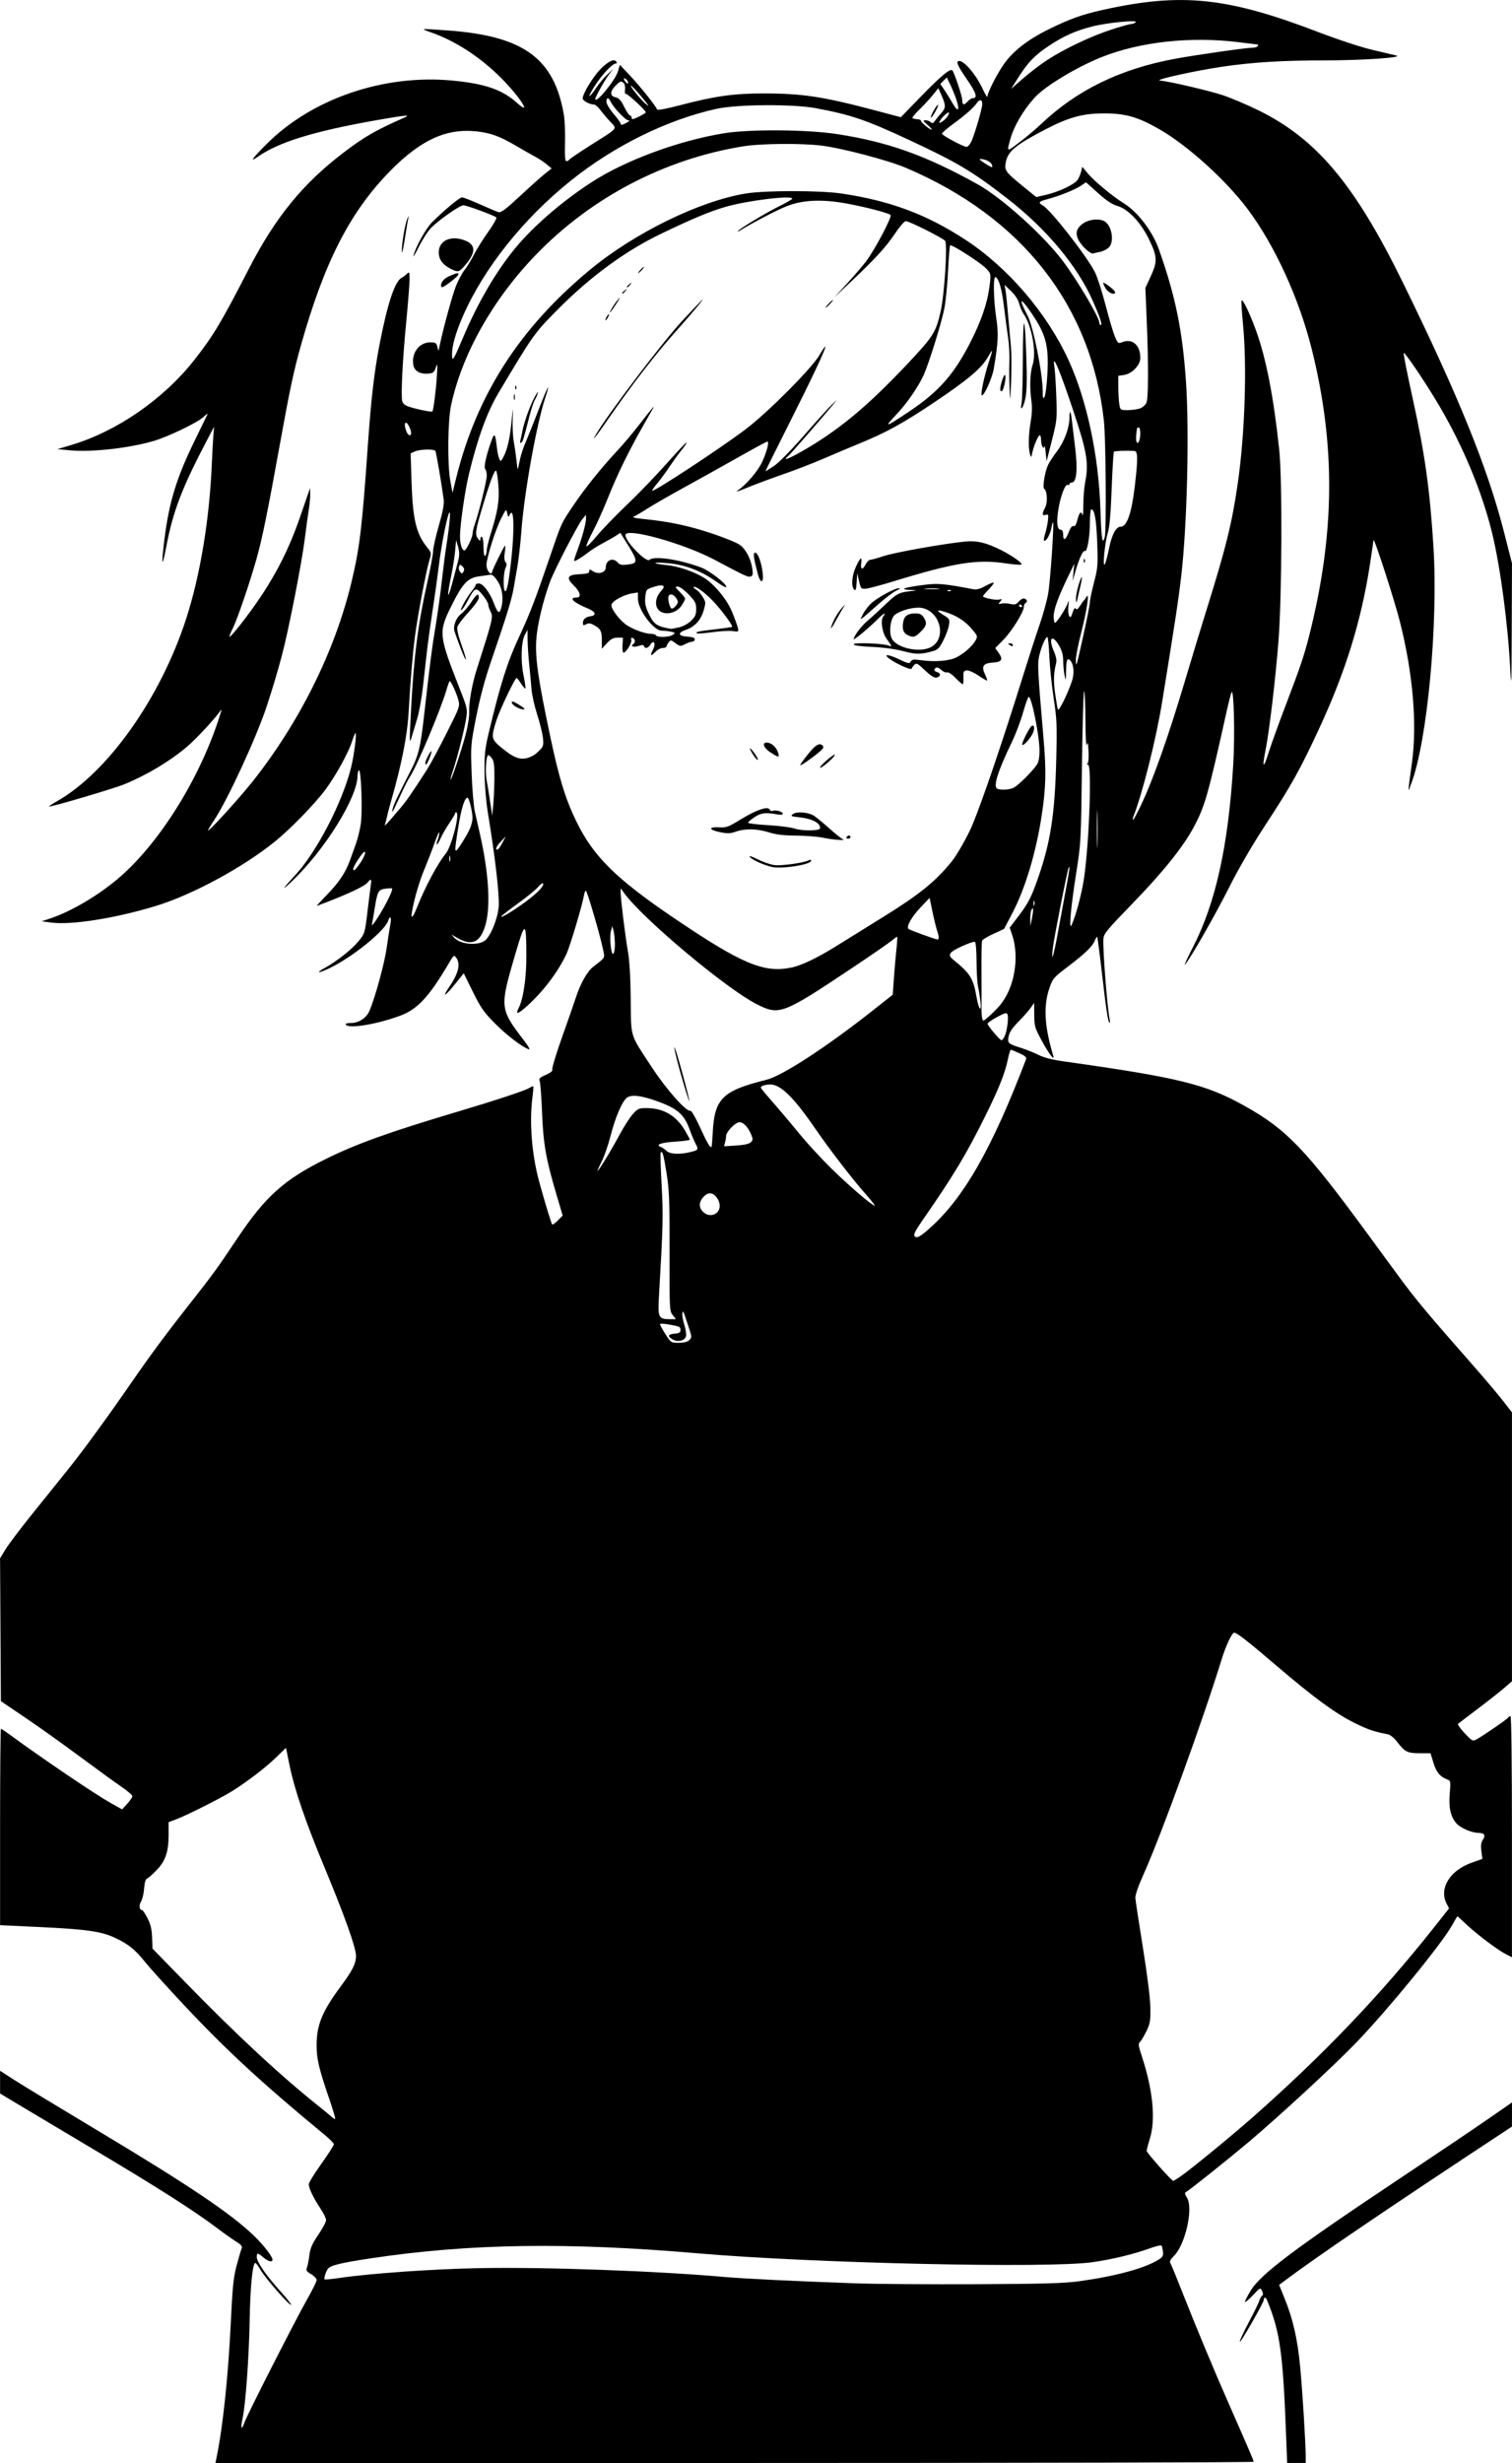 <?xml version="1.0" encoding="UTF-8" standalone="no"?>
<!-- Created with Inkscape (http://www.inkscape.org/) -->

<svg
   width="62.727mm"
   height="102.144mm"
   viewBox="0 0 62.727 102.144"
   version="1.1"
   id="svg5751"
   xml:space="preserve"
   inkscape:version="1.2 (dc2aedaf03, 2022-05-15)"
   sodipodi:docname="Attitude woman.svg"
   xmlns:inkscape="http://www.inkscape.org/namespaces/inkscape"
   xmlns:sodipodi="http://sodipodi.sourceforge.net/DTD/sodipodi-0.dtd"
   xmlns="http://www.w3.org/2000/svg"
   xmlns:svg="http://www.w3.org/2000/svg"
   xmlns:rdf="http://www.w3.org/1999/02/22-rdf-syntax-ns#"
   xmlns:cc="http://creativecommons.org/ns#"
   xmlns:dc="http://purl.org/dc/elements/1.1/"><title
     id="title5793">Attitude woman</title><sodipodi:namedview
     id="namedview5753"
     pagecolor="#ffffff"
     bordercolor="#666666"
     borderopacity="1.0"
     inkscape:showpageshadow="2"
     inkscape:pageopacity="0.0"
     inkscape:pagecheckerboard="0"
     inkscape:deskcolor="#d1d1d1"
     inkscape:document-units="mm"
     showgrid="false"
     inkscape:zoom="0.28356198"
     inkscape:cx="493.71922"
     inkscape:cy="555.43412"
     inkscape:window-width="1920"
     inkscape:window-height="991"
     inkscape:window-x="-9"
     inkscape:window-y="-9"
     inkscape:window-maximized="1"
     inkscape:current-layer="layer1" /><defs
     id="defs5748" /><g
     inkscape:label="Lager 1"
     inkscape:groupmode="layer"
     id="layer1"
     transform="translate(-16.77,-18.58)"><path
       style="fill:#000000;stroke-width:0.065"
       d="m 25.751,120.512 c 0.259,-1.233 0.484,-3.35 0.59,-5.537 0.076,-1.575 0.114,-1.953 0.248,-2.45 0.087,-0.323 0.18,-0.638 0.207,-0.698 0.037,-0.084 -0.018,-0.152 -0.234,-0.287 -0.156,-0.097 -0.504,-0.344 -0.773,-0.548 -0.95,-0.719 -2.46,-1.683 -5.064,-3.231 -0.827,-0.492 -2.054,-1.223 -2.727,-1.626 l -1.224,-0.732 -7.4e-4,-0.472 -7.4e-4,-0.472 0.572,0.369 c 0.314,0.203 1.891,1.16 3.503,2.126 3.778,2.264 5.511,3.431 6.466,4.354 0.388,0.375 0.762,0.858 0.762,0.984 0,0.12 -0.178,0.077 -0.38,-0.093 -0.239,-0.201 -0.273,-0.203 -0.273,-0.015 0,0.202 0.383,0.758 0.968,1.405 0.269,0.297 0.473,0.556 0.454,0.575 -0.053,0.053 -1.054,-1.088 -1.255,-1.432 -0.098,-0.167 -0.2,-0.304 -0.227,-0.304 -0.113,0 -0.212,1 -0.235,2.363 -0.026,1.536 -0.168,3.507 -0.295,4.093 -0.09,0.417 -0.046,0.51 0.078,0.163 0.119,-0.334 2.114,-4.253 2.605,-5.117 0.215,-0.377 0.39,-0.735 0.391,-0.794 2.5e-4,-0.059 -0.102,-0.168 -0.228,-0.242 -0.195,-0.115 -0.22,-0.156 -0.172,-0.284 0.031,-0.082 0.076,-0.313 0.1,-0.512 0.035,-0.285 0.114,-0.464 0.368,-0.838 0.178,-0.262 0.324,-0.535 0.324,-0.607 0,-0.072 -0.11,-0.297 -0.245,-0.499 -0.281,-0.423 -0.474,-0.825 -0.474,-0.991 0,-0.063 0.235,-0.444 0.523,-0.848 0.287,-0.404 0.521,-0.768 0.519,-0.81 -0.002,-0.042 -0.171,-0.214 -0.376,-0.383 -2.593,-2.137 -4.109,-3.536 -5.872,-5.42 -0.701,-0.749 -1.421,-1.546 -1.599,-1.771 -0.39,-0.492 -0.674,-0.72 -1.213,-0.977 -0.575,-0.274 -1.188,-0.363 -3.106,-0.454 l -1.682,-0.08 v -4.072 c 0,-2.239 0.016,-4.072 0.035,-4.072 0.019,0 0.189,0.112 0.376,0.249 1.363,0.999 3.499,2.445 4.161,2.818 l 0.489,0.275 0.214,-0.233 c 0.117,-0.128 0.213,-0.27 0.213,-0.316 -1.8e-4,-0.045 -0.213,-0.227 -0.474,-0.404 -0.26,-0.177 -1.03,-0.736 -1.711,-1.241 -0.681,-0.506 -1.695,-1.229 -2.254,-1.607 l -1.016,-0.687 -0.017,-2.962 -0.017,-2.962 0.224,-0.369 c 0.123,-0.203 0.615,-0.854 1.092,-1.447 0.477,-0.593 1.166,-1.45 1.531,-1.904 0.605,-0.753 1.621,-2.146 2.613,-3.584 0.75,-1.086 1.432,-2.009 2.345,-3.169 1.062,-1.35 1.152,-1.474 2.069,-2.841 1.134,-1.692 1.928,-2.402 3.62,-3.238 1.303,-0.644 2.665,-1.132 5.554,-1.991 1.48,-0.44 2.733,-0.855 2.897,-0.958 0.084,-0.053 0.163,-0.087 0.175,-0.074 0.012,0.012 -0.004,0.228 -0.036,0.479 -0.132,1.025 -0.021,2.38 0.287,3.495 0.244,0.883 0.499,1.721 0.535,1.757 0.018,0.018 0.124,-0.057 0.234,-0.168 l 0.201,-0.201 -0.268,-0.906 c -0.428,-1.446 -0.538,-2.076 -0.589,-3.389 -0.025,-0.647 -0.07,-1.228 -0.098,-1.291 -0.043,-0.093 0.004,-0.14 0.254,-0.25 0.211,-0.093 0.295,-0.165 0.27,-0.23 -0.02,-0.052 0.165,-0.66 0.411,-1.351 0.246,-0.691 0.499,-1.418 0.563,-1.616 0.19,-0.589 0.473,-1.092 0.724,-1.287 0.526,-0.408 0.489,-0.335 0.395,-0.774 -0.133,-0.62 -0.651,-2.382 -0.701,-2.382 -0.024,0 -0.058,0.081 -0.075,0.18 -0.073,0.428 -0.585,2.142 -0.735,2.458 -0.355,0.75 -0.977,1.565 -1.653,2.168 -0.372,0.331 -0.472,0.347 -0.32,0.052 0.19,-0.369 0.318,-1.248 0.315,-2.169 -0.004,-1.441 -0.051,-1.451 -0.449,-0.093 -0.666,2.273 -0.664,2.287 0.367,3.64 0.183,0.24 0.251,0.371 0.179,0.343 C 38.4,61.98 37.794,61.514 37.306,61.025 36.84,60.556 36.72,60.385 36.389,59.715 l -0.38,-0.771 -0.357,0.443 c -0.397,0.493 -0.565,0.595 -0.271,0.165 0.412,-0.603 0.509,-0.992 0.313,-1.259 -0.086,-0.117 -0.102,-0.106 -0.278,0.193 -0.843,1.433 -1.32,1.949 -2.049,2.219 -0.974,0.36 -2.141,0.55 -2.254,0.367 -0.024,-0.039 0.059,-0.065 0.208,-0.066 0.334,-2.47e-4 0.647,-0.203 0.776,-0.504 0.239,-0.555 0.63,-1.989 0.718,-2.632 0.052,-0.377 0.12,-0.811 0.15,-0.964 0.057,-0.281 -0.012,-0.39 -0.09,-0.144 -0.136,0.428 -1.518,1.54 -2.47,1.987 -0.447,0.21 -0.557,0.19 -0.158,-0.029 0.495,-0.272 1.12,-0.767 1.393,-1.101 0.266,-0.327 0.267,-0.33 0.379,-1.264 0.062,-0.515 0.125,-1.017 0.14,-1.116 0.034,-0.214 -0.008,-0.227 -0.155,-0.045 -0.108,0.133 -0.705,0.419 -1.627,0.78 -0.261,0.102 -0.474,0.18 -0.474,0.174 0,-0.006 0.204,-0.223 0.454,-0.483 0.48,-0.499 0.75,-0.904 0.925,-1.389 0.059,-0.162 0.17,-0.471 0.248,-0.687 0.078,-0.216 0.172,-0.598 0.209,-0.849 0.076,-0.515 0.013,-2.274 -0.079,-2.217 -0.032,0.02 -0.058,0.123 -0.058,0.23 0,0.894 -1.358,3.078 -2.718,4.372 -0.475,0.452 -0.41,0.334 0.147,-0.267 0.877,-0.947 1.935,-2.986 2.301,-4.437 0.123,-0.489 0.246,-1.437 0.186,-1.437 -0.018,0 -0.082,0.154 -0.143,0.343 -0.158,0.486 -0.682,1.434 -1.111,2.009 -0.448,0.6 -1.467,1.645 -2.104,2.157 -1.347,1.084 -3.447,2.214 -4.961,2.67 -1.682,0.507 -3.468,0.787 -4.306,0.677 l -0.392,-0.052 0.354,-0.118 c 0.903,-0.3 2.091,-1.012 2.942,-1.765 1.68,-1.485 3.329,-4.176 4.11,-6.706 0.07,-0.226 0.07,-0.227 -0.042,-0.076 -0.253,0.344 -0.969,1.109 -1.313,1.404 -0.708,0.607 -1.661,1.181 -2.623,1.578 -0.429,0.177 -3.08,0.96 -3.12,0.921 -0.012,-0.012 0.134,-0.11 0.325,-0.217 2.108,-1.195 4.294,-4.282 5.357,-7.562 0.583,-1.798 0.967,-4.11 1.065,-6.403 0.02,-0.467 0.05,-1.011 0.066,-1.209 l 0.03,-0.359 -0.292,0.555 c -1.035,1.967 -1.416,2.96 -1.69,4.41 -0.181,0.959 -0.217,0.822 -0.078,-0.297 0.193,-1.55 0.502,-2.553 1.266,-4.114 0.273,-0.557 0.508,-1.042 0.524,-1.078 0.015,-0.036 -0.071,0.026 -0.193,0.138 -0.238,0.22 -1.435,0.795 -2.018,0.97 -1.008,0.302 -2.594,0.482 -3.502,0.396 l -0.517,-0.049 0.588,-0.176 c 1.879,-0.562 3.807,-1.894 5.079,-3.507 0.79,-1.002 1.136,-1.579 2.269,-3.784 1.1,-2.14 2.24,-3.541 3.937,-4.833 0.868,-0.661 1.321,-0.921 2.534,-1.456 0.274,-0.121 0.011,-0.095 -1.189,0.117 -2.59,0.458 -4.047,0.908 -4.908,1.516 -0.357,0.252 -0.23,0.069 0.367,-0.529 1.875,-1.878 4.842,-2.897 7.675,-2.637 1.364,0.125 2.096,0.374 2.704,0.92 0.673,0.604 0.133,-0.242 -0.662,-1.037 -0.851,-0.851 -1.873,-1.517 -2.864,-1.867 -0.506,-0.179 -0.523,-0.176 0.666,-0.091 3.135,0.226 4.405,1.146 4.813,3.485 0.039,0.223 0.061,0.749 0.05,1.171 -0.015,0.56 2.47e-4,0.766 0.057,0.766 0.043,-6.5e-5 0.095,-0.029 0.117,-0.063 0.021,-0.035 0.413,-0.3 0.87,-0.59 1.211,-0.768 1.126,-0.665 0.822,-0.995 -0.142,-0.154 -0.328,-0.375 -0.414,-0.492 -0.086,-0.117 -0.204,-0.212 -0.262,-0.212 -0.168,0 -0.457,-0.156 -0.458,-0.247 -0.001,-0.202 0.434,-0.914 0.753,-1.234 0.33,-0.33 0.561,-0.43 0.651,-0.284 0.022,0.036 0.01,0.065 -0.027,0.065 -0.134,0 -0.533,0.414 -0.829,0.859 -0.166,0.25 -0.288,0.47 -0.269,0.489 0.018,0.018 0.138,-0.123 0.265,-0.314 0.127,-0.191 0.342,-0.45 0.477,-0.576 l 0.246,-0.229 -0.177,0.229 c -0.163,0.211 -0.568,0.931 -0.568,1.011 0,0.242 0.83,-0.768 0.942,-1.146 l 0.079,-0.267 0.431,0.457 c 0.417,0.442 1.065,1.255 1.112,1.394 0.014,0.042 0.37,-0.024 0.932,-0.171 1.45,-0.382 2.244,-0.494 3.487,-0.494 1.617,2.71e-4 2.472,0.131 4.665,0.713 l 1.029,0.273 0.865,-0.891 c 0.782,-0.806 1.184,-1.139 1.269,-1.054 0.08,0.08 0.414,1.078 0.414,1.237 2.47e-4,0.213 0.067,0.227 0.229,0.049 0.065,-0.072 0.159,-0.131 0.208,-0.131 0.215,0 0.142,-0.223 -0.261,-0.805 -0.28,-0.404 -0.406,-0.642 -0.371,-0.699 0.128,-0.206 0.725,0.435 1.041,1.118 0.107,0.23 0.195,0.375 0.197,0.321 0.005,-0.16 0.367,-0.881 0.656,-1.306 0.387,-0.57 1.011,-1.057 1.928,-1.505 0.857,-0.419 1.342,-0.592 2.189,-0.781 3.272,-0.73 5.174,-0.534 8.965,0.92 0.791,0.303 1.744,0.617 2.208,0.727 0.449,0.106 0.905,0.214 1.013,0.24 0.352,0.084 -1.409,0.204 -3.006,0.204 -1.726,1.17e-4 -2.958,0.077 -4.214,0.262 -1.125,0.166 -2.846,0.547 -2.581,0.572 0.401,0.038 2.045,0.422 2.614,0.611 0.323,0.107 0.973,0.382 1.443,0.611 2.429,1.182 4.017,3.069 6.021,7.155 2.313,4.717 3.518,7.692 4.204,10.38 l 0.323,1.265 -0.01,2.72 c -0.008,2.284 -0.018,2.553 -0.062,1.675 -0.094,-1.867 -0.411,-4.249 -0.753,-5.652 -0.413,-1.696 -1.193,-3.575 -2.188,-5.27 -0.544,-0.927 -1.453,-2.273 -1.48,-2.193 -0.014,0.041 0.152,0.876 0.368,1.857 0.51,2.315 0.716,3.782 0.866,6.161 0.202,3.203 -0.253,8.076 -0.919,9.833 -0.154,0.407 -0.158,0.51 0.03,-0.878 0.217,-1.599 0.038,-3.694 -0.497,-5.815 -0.232,-0.922 -1.089,-3.566 -1.101,-3.395 -0.003,0.04 -0.065,0.466 -0.138,0.947 -0.365,2.394 -1.012,4.487 -2.134,6.904 -0.772,1.662 -1.142,2.326 -2.176,3.903 -0.574,0.876 -1.126,1.821 -1.525,2.614 -0.593,1.179 -1.649,3.026 -1.847,3.232 -0.051,0.053 0.097,-0.271 0.328,-0.719 0.946,-1.836 1.471,-4.21 1.674,-7.577 0.073,-1.205 0.027,-3.177 -0.069,-2.999 -0.027,0.05 -0.125,0.429 -0.216,0.843 -0.764,3.442 -0.893,3.893 -1.364,4.77 -0.433,0.807 -1.276,1.856 -2.534,3.152 -1.077,1.11 -1.19,1.247 -1.204,1.47 -0.029,0.446 0.163,2.887 0.263,3.349 0.019,0.09 0.014,0.142 -0.012,0.116 -0.066,-0.066 -0.135,-0.523 -0.321,-2.134 -0.089,-0.769 -0.173,-1.409 -0.187,-1.423 -0.014,-0.014 -0.061,0.06 -0.104,0.164 -0.101,0.245 -0.391,0.523 -1.135,1.089 -0.576,0.438 -0.607,0.475 -0.746,0.882 -0.252,0.738 -0.204,1.582 0.157,2.776 0.085,0.282 -0.172,-0.048 -0.475,-0.609 -0.286,-0.529 -0.306,-0.597 -0.309,-1.064 l -0.003,-0.499 -0.143,0.204 c -0.078,0.112 -0.306,0.37 -0.507,0.574 -0.258,0.262 -0.377,0.441 -0.409,0.612 -0.053,0.284 -0.029,0.306 0.527,0.482 0.216,0.068 0.539,0.198 0.719,0.289 0.218,0.11 0.567,0.199 1.045,0.266 4.767,0.671 5.894,0.948 7.495,1.844 1.75,0.979 2.517,1.778 5.135,5.349 0.316,0.431 0.887,1.21 1.269,1.731 0.672,0.918 1.197,1.546 3.061,3.665 0.487,0.554 1.053,1.223 1.258,1.487 l 0.372,0.48 v 5.576 5.576 l -0.343,0.295 c -0.189,0.162 -0.681,0.549 -1.094,0.86 -0.413,0.311 -0.773,0.586 -0.8,0.61 -0.027,0.025 0.097,0.2 0.274,0.389 0.297,0.316 0.335,0.338 0.473,0.265 0.261,-0.138 1.282,-0.837 1.325,-0.907 0.023,-0.037 0.069,-0.067 0.103,-0.067 0.038,0 0.061,1.919 0.061,5 v 5 l -0.249,-0.127 c -0.342,-0.174 -1.212,-0.829 -1.643,-1.237 -0.196,-0.185 -0.363,-0.337 -0.369,-0.337 -0.007,0 -0.107,0.169 -0.223,0.376 -0.431,0.77 -2.625,3.455 -3.959,4.847 -0.892,0.93 -3.231,3.09 -4.515,4.17 -0.838,0.704 -2.398,1.949 -2.549,2.033 -0.079,0.044 -0.075,0.084 0.03,0.256 0.264,0.434 -0.072,1.929 -0.538,2.396 -0.15,0.15 -0.197,0.241 -0.156,0.305 0.032,0.05 0.266,0.62 0.52,1.267 0.542,1.378 1.267,3.118 1.893,4.541 0.848,1.928 1.043,2.381 1.043,2.432 0,0.028 -9.692,0.051 -21.537,0.051 H 25.707 Z m 35.81,-7.328 c 1.485,-0.205 2.691,-0.532 3.26,-0.884 0.184,-0.113 0.214,-0.167 0.195,-0.336 -0.013,-0.111 -0.038,-0.225 -0.056,-0.254 -0.018,-0.029 -0.23,0.019 -0.471,0.107 -0.671,0.243 -1.565,0.461 -2.384,0.579 -1.833,0.265 -11.588,0.047 -16.389,-0.367 -5.413,-0.467 -9.472,-0.405 -13.538,0.204 -1.249,0.187 -1.701,0.296 -1.803,0.436 -0.092,0.126 -0.176,0.401 -0.136,0.442 0.014,0.014 0.304,-0.015 0.645,-0.065 1.286,-0.187 3.876,-0.367 5.782,-0.403 2.71,-0.051 7.37,0.118 10.193,0.369 0.783,0.07 2.977,0.176 5.39,0.261 0.845,0.03 3.108,0.046 5.031,0.037 2.823,-0.014 3.646,-0.038 4.28,-0.126 z m 4.194,-4.352 c 0.383,-0.258 2.156,-1.713 3.026,-2.482 2.905,-2.568 5.265,-5.04 7.471,-7.824 l 0.634,-0.801 -0.099,-0.192 c -0.328,-0.634 0.129,-1.383 1.038,-1.704 l 0.444,-0.157 -0.042,-0.319 c -0.032,-0.241 -0.016,-0.359 0.066,-0.484 0.121,-0.184 0.053,-0.276 -0.204,-0.278 -0.271,-0.002 -0.749,-0.213 -0.907,-0.402 -0.238,-0.282 -0.318,-0.659 -0.266,-1.249 0.04,-0.454 0.032,-0.511 -0.075,-0.55 -0.32,-0.116 -0.478,-0.299 -0.6,-0.695 l -0.125,-0.405 -0.448,-0.001 c -0.512,-0.002 -0.618,-0.054 -0.93,-0.463 -0.132,-0.172 -0.29,-0.302 -0.392,-0.322 -0.588,-0.113 -0.828,-0.195 -1.414,-0.487 -0.764,-0.381 -1.67,-1.046 -3.169,-2.326 -1.248,-1.066 -1.675,-1.399 -1.792,-1.399 -0.092,0 -0.349,0.546 -0.522,1.111 -0.759,2.473 -2.502,7.272 -3.226,8.882 -0.233,0.517 -0.36,0.885 -0.351,1.013 0.008,0.11 0.149,1.038 0.314,2.062 0.184,1.145 0.303,2.101 0.308,2.483 0.008,0.556 -0.01,0.659 -0.172,0.99 -0.099,0.203 -0.219,0.401 -0.266,0.44 -0.069,0.058 -0.056,0.16 0.072,0.546 0.473,1.429 0.595,2.657 0.344,3.458 -0.071,0.228 -0.13,0.455 -0.131,0.506 -7.41e-4,0.073 1.014,1.218 1.1,1.242 0.013,0.004 0.155,-0.082 0.315,-0.191 z m -35.35,-3.277 c -0.41,-1.208 -0.5,-1.599 -0.5,-2.159 0,-0.832 0.231,-1.399 0.987,-2.418 0.506,-0.683 0.647,-0.963 0.647,-1.289 0,-0.334 -0.478,-1.674 -1.319,-3.695 -0.776,-1.865 -1.232,-3.196 -1.436,-4.195 l -0.149,-0.732 -0.426,0.41 c -0.442,0.425 -1.132,0.954 -1.785,1.37 -0.441,0.28 -1.899,1.016 -2.35,1.185 l -0.31,0.117 v 0.535 c 0,0.702 -0.133,1.083 -0.516,1.474 -0.165,0.169 -0.339,0.32 -0.386,0.334 -0.052,0.016 -0.096,0.174 -0.114,0.412 -0.016,0.212 -0.073,0.453 -0.127,0.535 -0.096,0.147 -0.074,0.352 0.038,0.352 0.032,0 0.135,0.154 0.231,0.342 0.13,0.256 0.177,0.457 0.19,0.8 l 0.016,0.458 1.331,1.366 c 2.177,2.235 4.008,3.933 5.643,5.233 0.18,0.143 0.383,0.311 0.453,0.375 0.069,0.063 0.138,0.103 0.153,0.088 0.015,-0.015 -0.106,-0.419 -0.268,-0.898 z M 45.353,74.166 c 0.129,-0.129 0.131,-0.111 -0.036,-0.616 -0.221,-0.67 -0.205,-0.636 -0.237,-0.498 -0.016,0.067 0.02,0.279 0.081,0.471 0.06,0.192 0.091,0.408 0.067,0.482 -0.056,0.177 -0.34,0.244 -0.545,0.127 -0.234,-0.133 -0.209,-0.22 0.071,-0.243 0.193,-0.016 0.245,-0.047 0.245,-0.149 0,-0.141 -0.01,-0.146 -0.506,-0.236 -0.192,-0.035 -0.343,-0.037 -0.343,-0.005 0,0.031 0.103,0.217 0.228,0.413 0.226,0.353 0.231,0.356 0.551,0.356 0.206,0 0.36,-0.037 0.426,-0.103 z m -0.676,-1.049 c -0.131,-0.167 -0.135,-0.24 -0.131,-2.63 0.004,-2.153 -0.011,-2.558 -0.125,-3.264 -0.125,-0.778 -0.167,-0.923 -0.242,-0.847 -0.019,0.019 -0.002,0.62 0.038,1.334 0.072,1.265 0.062,1.69 -0.111,4.657 -0.05,0.851 -0.015,0.922 0.452,0.922 h 0.254 z m 10.619,-3.562 c 1.435,-1.25 2.622,-3.32 4.043,-7.051 0.028,-0.074 -0.047,-0.14 -0.278,-0.245 -0.174,-0.079 -0.335,-0.143 -0.357,-0.143 -0.022,0 -0.075,0.169 -0.117,0.376 -0.124,0.598 -0.368,1.213 -0.94,2.369 -0.788,1.591 -1.327,2.486 -2.596,4.312 -0.315,0.454 -0.396,0.617 -0.333,0.68 0.087,0.087 0.211,0.024 0.579,-0.297 z m -8.783,-0.687 c 0.158,-0.143 0.151,-0.422 -0.016,-0.634 -0.161,-0.205 -0.34,-0.22 -0.516,-0.043 -0.213,0.213 -0.236,0.442 -0.064,0.626 0.174,0.185 0.424,0.207 0.596,0.052 z m 6.15,-0.79 c -0.504,-0.564 -1.492,-1.848 -2.074,-2.695 -0.891,-1.297 -1.434,-1.83 -1.862,-1.828 -0.128,4.94e-4 -0.275,0.028 -0.328,0.061 -0.109,0.069 -0.169,-0.018 0.59,0.858 0.267,0.308 0.712,0.838 0.988,1.176 0.276,0.339 0.835,0.945 1.241,1.348 0.71,0.704 1.724,1.576 1.84,1.583 0.031,0.002 -0.148,-0.224 -0.396,-0.503 z M 41.88,66.673 c 0.161,-0.261 0.436,-0.738 0.609,-1.061 0.174,-0.323 0.416,-0.698 0.538,-0.833 0.202,-0.223 0.252,-0.245 0.557,-0.245 0.704,7.41e-4 1.224,0.299 1.593,0.914 0.117,0.195 0.212,0.373 0.212,0.396 0,0.023 -0.269,0.06 -0.597,0.081 -0.599,0.039 -0.847,0.128 -0.611,0.219 0.066,0.025 0.174,0.1 0.24,0.165 0.139,0.139 0.559,0.159 1.005,0.046 0.323,-0.081 0.332,-0.099 0.191,-0.363 -0.054,-0.102 -0.159,-0.352 -0.231,-0.555 -0.228,-0.639 -0.505,-0.882 -1.351,-1.187 -0.68,-0.245 -1.096,-0.289 -1.271,-0.134 -0.203,0.18 -0.47,0.813 -0.666,1.578 -0.094,0.369 -0.26,0.847 -0.369,1.062 -0.109,0.215 -0.185,0.391 -0.171,0.391 0.015,0 0.159,-0.213 0.32,-0.474 z M 46.338,65.551 c 0.073,-1.413 0.402,-1.737 2.229,-2.191 0.659,-0.164 2.485,-1.353 4.394,-2.86 l 0.846,-0.668 0.044,-0.638 c 0.024,-0.351 0.07,-0.887 0.103,-1.19 0.032,-0.303 0.049,-0.561 0.038,-0.572 -0.011,-0.011 -0.106,0.054 -0.211,0.145 -0.105,0.091 -0.822,0.587 -1.595,1.103 -2.965,1.98 -3.078,2.023 -4.027,1.543 -1.257,-0.636 -4.728,-3.545 -5.497,-4.608 l -0.142,-0.196 -0.002,0.163 c -0.002,0.256 0.187,1.8 0.301,2.45 0.067,0.386 0.108,1.071 0.118,1.993 0.017,1.627 -0.054,1.399 0.87,2.81 0.607,0.927 1.44,1.867 1.607,1.811 0.04,-0.013 0.213,0.285 0.386,0.662 0.305,0.668 0.433,0.889 0.485,0.837 0.014,-0.014 0.038,-0.281 0.055,-0.593 z m -1.196,-1.983 c -0.255,-0.864 -0.42,-1.525 -0.388,-1.556 0.013,-0.013 0.162,0.48 0.331,1.096 0.169,0.616 0.297,1.129 0.286,1.141 -0.012,0.012 -0.114,-0.294 -0.228,-0.68 z m 2.778,2.383 c 0.088,-0.088 0.091,-0.133 0.019,-0.306 -0.132,-0.319 -0.323,-0.524 -0.489,-0.524 -0.172,0 -0.557,0.396 -0.558,0.574 -4.94e-4,0.062 -0.02,0.182 -0.043,0.268 l -0.042,0.156 0.505,-0.032 c 0.338,-0.022 0.539,-0.067 0.608,-0.136 z m 10.532,-4.405 c 0.099,-0.216 0.168,-0.758 0.115,-0.897 -0.033,-0.086 -0.1,-0.069 -0.432,0.11 -0.216,0.117 -0.393,0.241 -0.394,0.277 -7.41e-4,0.08 0.512,0.686 0.581,0.686 0.027,0 0.086,-0.079 0.13,-0.177 z m -0.216,-1.255 c 0.619,-0.717 0.845,-2.012 0.516,-2.966 l -0.094,-0.272 0.349,-0.459 c 0.427,-0.561 0.551,-0.802 0.84,-1.637 0.51,-1.469 0.686,-2.629 0.742,-4.865 0.036,-1.451 0.026,-1.689 -0.106,-2.548 -0.08,-0.521 -0.161,-1.308 -0.18,-1.748 -0.019,-0.44 -0.056,-0.8 -0.083,-0.8 -0.075,0 -0.25,0.403 -0.335,0.774 -0.08,0.347 -0.068,0.576 0.182,3.498 0.112,1.31 0.094,1.988 -0.083,3.144 -0.236,1.537 -0.68,3.015 -1.213,4.032 l -0.346,0.661 -0.44,0.202 c -0.242,0.111 -0.455,0.24 -0.473,0.287 -0.018,0.047 -0.029,0.62 -0.025,1.274 0.004,0.654 0.005,1.321 0.002,1.483 -0.004,0.162 0.008,0.362 0.026,0.446 0.033,0.152 0.033,0.152 0.275,-0.059 0.133,-0.116 0.334,-0.317 0.446,-0.446 z m -0.796,-0.218 c -0.023,-0.189 -0.067,-0.461 -0.099,-0.604 -0.031,-0.144 -0.057,-0.605 -0.058,-1.025 -9.88e-4,-0.423 -0.03,-0.781 -0.065,-0.803 -0.035,-0.022 -0.285,0.063 -0.555,0.188 -0.524,0.242 -0.594,0.351 -0.351,0.547 0.71,0.573 0.836,0.775 0.974,1.567 0.095,0.543 0.218,0.647 0.155,0.131 z m -7.855,-1.362 c 0.437,-0.09 1.086,-0.4 1.882,-0.897 0.341,-0.213 1.179,-0.733 1.862,-1.155 1.575,-0.974 2.243,-1.512 2.924,-2.352 0.226,-0.28 0.66,-1.044 0.852,-1.503 0.413,-0.984 1.27,-3.507 2.111,-6.207 0.235,-0.755 0.541,-1.701 0.681,-2.104 0.14,-0.402 0.299,-0.976 0.354,-1.274 0.09,-0.492 0.258,-2.924 0.205,-2.977 -0.012,-0.012 -0.042,0.09 -0.067,0.226 -0.049,0.268 -0.198,0.542 -0.295,0.542 -0.033,0 -0.02,-0.125 0.029,-0.278 0.049,-0.153 0.103,-0.404 0.121,-0.558 0.029,-0.253 0.02,-0.276 -0.093,-0.241 -0.153,0.049 -0.159,-0.04 -0.02,-0.309 0.109,-0.211 0.083,-0.695 -0.041,-0.772 -0.08,-0.05 0.028,-0.713 0.162,-0.994 0.056,-0.117 0.225,-0.375 0.375,-0.573 0.298,-0.392 0.511,-0.971 0.511,-1.389 0,-0.351 0.057,-0.284 0.1,0.12 0.019,0.177 0.08,0.683 0.135,1.124 0.114,0.915 0.062,1.451 -0.142,1.451 -0.051,0 -0.094,0.031 -0.094,0.069 0,0.038 -0.03,0.051 -0.067,0.028 -0.102,-0.063 -0.304,0.464 -0.393,1.025 -0.086,0.545 -0.051,0.838 0.102,0.838 0.064,0 0.097,0.066 0.097,0.196 0,0.283 0.103,0.241 0.23,-0.093 0.073,-0.191 0.141,-0.278 0.199,-0.255 0.061,0.023 0.112,-0.059 0.164,-0.266 0.078,-0.312 0.159,-0.383 0.212,-0.186 0.017,0.063 0.032,-0.136 0.033,-0.441 0.002,-0.305 0.034,-0.714 0.072,-0.907 0.159,-0.806 0.087,-1.248 -0.482,-2.963 -0.574,-1.728 -0.898,-2.486 -0.791,-1.847 0.024,0.144 0.06,0.698 0.079,1.231 0.034,0.941 0.028,0.995 -0.184,1.829 l -0.218,0.86 -0.038,-0.359 c -0.021,-0.198 -0.043,-0.321 -0.049,-0.274 -0.022,0.179 -0.141,-0.006 -0.141,-0.22 0,-0.124 -0.024,-0.225 -0.053,-0.225 -0.066,0 -0.246,0.415 -0.312,0.719 -0.048,0.22 -0.051,0.222 -0.097,0.065 -0.075,-0.255 -0.062,-0.838 0.03,-1.349 0.052,-0.293 0.065,-0.598 0.034,-0.817 -0.083,-0.583 -0.065,-1.21 0.044,-1.531 0.17,-0.502 -0.027,-1.626 -0.373,-2.118 -0.063,-0.09 -0.145,-0.282 -0.182,-0.426 -0.043,-0.167 -0.167,-0.358 -0.339,-0.523 l -0.271,-0.26 0.037,0.198 c 0.033,0.176 0.076,0.618 0.231,2.383 0.024,0.27 0.027,0.902 0.007,1.405 -0.035,0.894 -0.037,0.901 -0.065,0.327 -0.016,-0.323 -0.02,-0.823 -0.008,-1.111 0.011,-0.287 -0.011,-0.729 -0.049,-0.98 -0.038,-0.252 -0.113,-0.818 -0.167,-1.258 -0.095,-0.783 -0.209,-1.197 -0.354,-1.286 -0.107,-0.066 -0.092,0.922 0.026,1.7 0.1,0.663 0.083,1.011 -0.106,2.118 -0.068,0.395 -0.42,1.162 -0.498,1.084 -0.052,-0.052 0.105,-0.789 0.284,-1.337 0.2,-0.613 0.197,-0.635 -0.033,-0.234 -0.259,0.451 -0.821,0.926 -2.165,1.829 -1.322,0.889 -2.031,1.281 -3.109,1.723 -0.427,0.175 -1.12,0.467 -1.541,0.65 -0.421,0.183 -1.186,0.478 -1.699,0.656 -0.513,0.178 -1.183,0.428 -1.488,0.556 -0.305,0.128 -0.482,0.183 -0.392,0.123 0.374,-0.25 0.869,-0.828 1.043,-1.216 0.196,-0.437 0.293,-0.828 0.207,-0.828 -0.03,0 -0.566,0.289 -1.191,0.643 -0.625,0.354 -1.631,0.914 -2.236,1.246 -0.604,0.331 -1.295,0.728 -1.535,0.882 -0.24,0.154 -0.495,0.304 -0.567,0.334 -0.094,0.039 0.017,0.069 0.392,0.106 1.048,0.104 1.85,0.272 2.81,0.59 0.539,0.179 1.076,0.398 1.193,0.487 0.25,0.19 0.45,0.574 0.51,0.977 0.035,0.233 0.023,0.295 -0.065,0.329 -0.107,0.041 -0.207,-0.005 -1.496,-0.69 -1.292,-0.687 -3.703,-1.356 -3.703,-1.027 0,0.274 0.869,1.161 1.004,1.026 0.176,-0.176 1.25,-0.015 2.149,0.324 0.359,0.135 1.107,0.726 1.025,0.809 -0.02,0.02 -0.181,-0.068 -0.359,-0.195 -0.669,-0.479 -1.322,-0.732 -2.071,-0.8 -0.279,-0.025 -0.506,-0.027 -0.506,-0.004 0,0.023 0.21,0.061 0.466,0.085 0.476,0.044 1.149,0.274 1.561,0.532 0.432,0.271 0.949,0.902 1.158,1.414 0.108,0.263 0.214,0.557 0.237,0.652 0.04,0.17 0.035,0.173 -0.224,0.138 -0.145,-0.019 -0.528,0.003 -0.85,0.049 -0.322,0.046 -0.604,0.066 -0.627,0.043 -0.059,-0.059 0.063,-0.085 0.791,-0.168 0.357,-0.041 0.661,-0.086 0.674,-0.099 0.044,-0.044 -0.453,-0.713 -0.795,-1.071 -0.34,-0.355 -0.736,-0.643 -0.798,-0.581 -0.019,0.019 0.024,0.066 0.096,0.105 0.072,0.038 0.194,0.173 0.272,0.299 0.136,0.22 0.137,0.242 0.041,0.574 -0.116,0.399 -0.367,0.672 -0.735,0.798 -0.355,0.122 -0.328,0.257 0.058,0.282 0.218,0.014 0.31,0.048 0.31,0.114 0,0.052 -0.046,0.094 -0.101,0.094 -0.056,0 -0.192,0.047 -0.302,0.104 -0.191,0.099 -0.211,0.097 -0.399,-0.042 -0.19,-0.141 -0.201,-0.142 -0.286,-0.026 -0.048,0.066 -0.088,0.144 -0.088,0.173 0,0.029 -0.068,0.053 -0.152,0.053 -0.084,0 -0.221,0.073 -0.305,0.163 -0.196,0.209 -0.236,0.168 -0.098,-0.099 0.13,-0.251 0.033,-0.43 -0.109,-0.202 -0.095,0.151 -0.226,0.182 -0.266,0.062 -0.019,-0.057 -0.078,-0.058 -0.233,-0.004 -0.196,0.068 -0.355,0.006 -0.211,-0.083 0.096,-0.059 0.082,-0.21 -0.024,-0.25 -0.063,-0.024 -0.081,0.003 -0.059,0.085 0.032,0.121 -0.218,0.523 -0.325,0.523 -0.032,0 -0.049,-0.14 -0.039,-0.31 l 0.019,-0.31 -0.226,-7.4e-4 c -0.176,-4.94e-4 -0.274,0.051 -0.439,0.229 l -0.212,0.229 -2.46e-4,-0.366 c -2.47e-4,-0.38 -0.057,-0.476 -0.376,-0.641 -0.106,-0.055 -0.183,-0.057 -0.278,-0.006 -0.11,0.059 -0.131,0.05 -0.131,-0.055 0,-0.155 0.113,-0.252 0.327,-0.282 0.246,-0.034 0.197,-0.188 -0.098,-0.309 -0.626,-0.257 -0.844,-0.465 -0.486,-0.465 0.204,0 0.152,-0.23 -0.107,-0.483 -0.346,-0.336 -0.291,-0.46 0.219,-0.484 0.318,-0.015 0.408,-0.042 0.408,-0.122 0,-0.093 0.015,-0.093 0.156,-4.94e-4 0.225,0.147 0.53,0.057 0.53,-0.157 0,-0.309 0.301,-0.432 0.497,-0.203 0.082,0.096 0.163,0.111 0.423,0.082 0.416,-0.048 0.416,-0.142 -9.88e-4,-0.811 l -0.315,-0.505 -0.172,0.114 c -0.094,0.063 -0.332,0.198 -0.527,0.301 -0.196,0.102 -0.46,0.267 -0.588,0.365 -0.32,0.245 -0.598,0.416 -0.628,0.386 -0.014,-0.014 0.036,-0.185 0.111,-0.381 0.199,-0.517 0.383,-1.18 0.38,-1.368 l -0.003,-0.164 -0.15,0.183 c -0.191,0.234 -1.167,2.121 -1.341,2.594 -0.296,0.806 -0.532,1.805 -0.57,2.414 -0.047,0.756 0.076,1.613 0.561,3.913 0.382,1.816 0.646,2.68 1.108,3.626 0.701,1.435 1.639,2.363 4.024,3.98 2.82,1.911 3.744,2.303 4.88,2.068 z M 48.787,54.531 c -0.337,-0.075 -0.804,-0.287 -0.907,-0.411 -0.057,-0.068 0.064,-0.032 0.327,0.099 0.229,0.114 0.543,0.221 0.698,0.239 0.292,0.033 1.204,-0.093 1.402,-0.194 0.072,-0.036 0.114,-0.034 0.114,0.008 0,0.165 -1.204,0.356 -1.635,0.26 z m 2.157,-1.205 c -0.234,-0.048 -0.748,-0.09 -1.143,-0.092 -0.524,-0.004 -0.831,-0.04 -1.133,-0.135 -0.492,-0.154 -0.983,-0.165 -1.372,-0.029 -0.238,0.083 -0.345,0.086 -0.671,0.018 -0.465,-0.096 -0.475,-0.225 -0.016,-0.197 0.294,0.018 0.377,-0.013 0.908,-0.339 0.627,-0.386 1.123,-0.552 1.182,-0.397 0.019,0.048 0.075,0.072 0.126,0.052 0.13,-0.05 0.419,0.032 0.419,0.118 0,0.047 -0.085,0.056 -0.245,0.027 -0.47,-0.085 -0.656,-0.062 -0.927,0.117 -0.146,0.097 -0.266,0.201 -0.266,0.231 0,0.03 0.371,0.075 0.825,0.101 0.454,0.025 0.953,0.089 1.109,0.142 0.305,0.103 1.031,0.098 1.049,-0.008 0.035,-0.209 -0.31,-0.399 -0.824,-0.456 -0.386,-0.043 -0.411,-0.054 -0.294,-0.141 0.143,-0.106 0.578,-0.08 0.827,0.049 0.082,0.043 0.37,0.275 0.64,0.516 0.27,0.241 0.534,0.455 0.588,0.476 0.185,0.072 -0.36,0.035 -0.784,-0.052 z m 0.947,-0.03 c 0.022,-0.036 0.068,-0.065 0.102,-0.065 0.034,0 0.061,0.029 0.061,0.065 0,0.036 -0.046,0.065 -0.102,0.065 -0.056,0 -0.084,-0.029 -0.061,-0.065 z m -0.849,-3.164 c 0.18,-0.158 0.341,-0.272 0.359,-0.255 0.048,0.047 -0.503,0.544 -0.601,0.543 -0.046,-7.41e-4 0.063,-0.13 0.242,-0.288 z m -1.074,0.177 c 0.002,-0.028 0.144,-0.227 0.316,-0.443 0.317,-0.399 0.484,-0.497 0.618,-0.361 0.056,0.057 0.024,0.119 -0.132,0.251 -0.334,0.283 -0.806,0.608 -0.801,0.553 z m -1.966,-0.447 c -0.197,-0.318 -0.137,-0.334 0.083,-0.022 0.098,0.14 0.152,0.254 0.12,0.254 -0.033,0 -0.124,-0.104 -0.203,-0.232 z m 0.734,-0.076 c -0.282,-0.183 -0.369,-0.41 -0.158,-0.41 0.18,0 0.386,0.174 0.462,0.391 0.084,0.242 0.045,0.245 -0.303,0.019 z m 7.671,-3.094 c -0.147,-0.151 -0.294,-0.247 -0.347,-0.227 -0.05,0.019 -0.155,-0.024 -0.232,-0.096 -0.144,-0.134 -0.251,-0.141 -0.292,-0.019 -0.013,0.038 0.04,0.086 0.117,0.106 0.168,0.044 0.137,0.201 -0.045,0.228 -0.082,0.012 -0.252,-0.099 -0.468,-0.306 -0.293,-0.281 -0.352,-0.313 -0.432,-0.233 -0.051,0.051 -0.104,0.126 -0.117,0.167 -0.025,0.074 -0.652,-0.209 -0.934,-0.421 -0.26,-0.195 -0.033,-0.181 0.396,0.024 0.393,0.187 0.446,0.198 0.499,0.102 0.049,-0.088 0.12,-0.099 0.399,-0.06 0.599,0.083 1.193,0.038 1.497,-0.115 0.325,-0.163 0.677,-0.478 0.803,-0.719 0.083,-0.159 0.072,-0.188 -0.194,-0.492 -0.281,-0.321 -0.625,-0.533 -1.102,-0.68 -0.34,-0.104 -0.355,-0.054 -0.041,0.137 0.249,0.151 0.261,0.173 0.226,0.409 -0.02,0.137 -0.124,0.423 -0.231,0.634 -0.165,0.327 -0.23,0.394 -0.439,0.453 -0.499,0.141 -0.703,0.141 -1.226,4.93e-4 -0.322,-0.086 -0.818,-0.154 -1.29,-0.176 -0.499,-0.023 -0.768,-0.061 -0.768,-0.108 -1.31e-4,-0.085 1.26,-0.037 1.465,0.056 0.137,0.062 0.122,0.021 -0.104,-0.292 -0.178,-0.246 -0.254,-0.748 -0.139,-0.913 0.146,-0.208 0.038,-0.156 -0.231,0.112 -0.364,0.362 -0.99,0.882 -0.99,0.821 7.41e-4,-0.123 0.313,-0.54 0.555,-0.743 0.144,-0.12 0.483,-0.431 0.755,-0.69 0.499,-0.476 0.564,-0.508 1.173,-0.569 0.16,-0.016 0.121,-0.027 -0.131,-0.037 -0.485,-0.02 -0.276,-0.101 0.529,-0.205 0.615,-0.079 0.817,-0.062 2.099,0.179 0.118,0.022 0.28,-0.024 0.484,-0.138 0.169,-0.094 0.322,-0.156 0.341,-0.137 0.019,0.019 -0.079,0.151 -0.218,0.294 -0.139,0.142 -0.24,0.269 -0.224,0.281 0.097,0.074 0.542,0.158 0.665,0.127 0.136,-0.035 0.14,-0.029 0.049,0.083 -0.09,0.111 -0.087,0.118 0.047,0.083 0.08,-0.021 0.247,-0.015 0.371,0.013 0.191,0.043 0.246,0.027 0.359,-0.103 0.079,-0.091 0.175,-0.138 0.234,-0.116 0.114,0.044 0.13,0.129 0.034,0.188 -0.036,0.022 -0.065,0.095 -0.065,0.161 0,0.203 -0.506,1.013 -0.855,1.367 l -0.33,0.335 0.141,0.198 c 0.194,0.273 0.133,0.378 -0.237,0.402 -0.402,0.026 -0.489,0.152 -0.332,0.482 0.063,0.132 0.104,0.251 0.092,0.263 -0.013,0.013 -0.177,-0.081 -0.366,-0.208 -0.198,-0.133 -0.404,-0.222 -0.486,-0.211 -0.124,0.018 -0.142,0.057 -0.131,0.298 0.007,0.153 -0.008,0.277 -0.033,0.275 -0.025,-0.001 -0.16,-0.12 -0.3,-0.265 z m -0.981,-1.294 c 0.628,-0.383 0.338,-1.479 -0.426,-1.608 -0.296,-0.05 -0.847,0.092 -1.102,0.284 -0.186,0.141 -0.264,0.732 -0.13,0.99 0.212,0.408 1.208,0.609 1.658,0.334 z m -1,-0.479 c -0.181,-0.087 -0.239,-0.258 -0.185,-0.547 0.048,-0.255 0.193,-0.354 0.514,-0.354 0.168,0 0.253,0.041 0.331,0.161 0.154,0.235 0.132,0.349 -0.117,0.597 -0.235,0.235 -0.311,0.255 -0.544,0.143 z m 4.752,-1.191 c 0,-0.016 -0.029,-0.047 -0.065,-0.069 -0.036,-0.022 -0.065,-0.009 -0.065,0.029 0,0.038 0.029,0.069 0.065,0.069 0.036,0 0.065,-0.013 0.065,-0.029 z m -2.958,-0.664 c -0.022,-0.022 -0.078,-0.024 -0.125,-0.005 -0.052,0.021 -0.037,0.036 0.039,0.039 0.069,0.003 0.107,-0.013 0.086,-0.034 z m -0.52,-0.073 c -0.134,-0.014 -0.369,-0.014 -0.523,-4.94e-4 -0.154,0.014 -0.044,0.025 0.243,0.026 0.287,2.47e-4 0.413,-0.011 0.279,-0.025 z m 2.955,2.334 c -0.084,-0.054 -0.081,-0.063 0.016,-0.064 0.063,-4.94e-4 0.114,0.028 0.114,0.064 0,0.08 -0.007,0.08 -0.131,0 z m -7.409,-0.719 c 0.065,-0.247 0.26,-0.598 0.454,-0.817 0.134,-0.15 0.15,-0.158 0.069,-0.033 -0.058,0.09 -0.209,0.354 -0.336,0.588 -0.127,0.234 -0.211,0.351 -0.188,0.261 z m 1.333,-0.573 c 0.08,-0.153 0.25,-0.365 0.377,-0.47 0.299,-0.246 0.945,-0.591 1.102,-0.588 0.077,0.002 0.04,0.038 -0.099,0.098 -0.121,0.053 -0.459,0.307 -0.751,0.566 -0.836,0.74 -0.797,0.716 -0.629,0.394 z m -0.376,-1.004 c -0.131,-0.132 -0.093,-0.583 0.079,-0.954 0.18,-0.386 0.26,-0.439 0.217,-0.144 -0.04,0.272 0.052,0.305 0.177,0.065 0.056,-0.109 0.142,-0.198 0.191,-0.198 0.049,0 0.305,-0.071 0.57,-0.158 0.472,-0.155 2.544,-0.523 3.395,-0.603 0.469,-0.044 0.852,0.049 1.464,0.354 0.445,0.222 0.892,0.535 0.853,0.597 -0.017,0.028 -0.305,0.009 -0.638,-0.042 -1.2,-0.184 -2.133,-0.035 -4.658,0.739 -0.539,0.165 -1.068,0.305 -1.175,0.311 -0.183,0.01 -0.2,-0.01 -0.27,-0.317 l -0.075,-0.327 -0.025,0.379 c -0.02,0.304 -0.041,0.363 -0.106,0.297 z m -3.989,-0.627 c -0.161,-0.607 -0.199,-0.834 -0.149,-0.886 0.12,-0.123 0.332,0.452 0.356,0.961 0.014,0.309 -0.118,0.261 -0.207,-0.075 z m 10.938,-7.116 c 0.026,-0.138 0.05,-0.998 0.053,-1.91 0.006,-1.874 0.085,-1.825 0.146,0.091 0.027,0.855 0.015,1.358 -0.038,1.616 -0.088,0.423 -0.238,0.613 -0.161,0.204 z m -0.889,-0.549 c 0,-0.185 0.155,-0.652 0.201,-0.605 0.067,0.067 -0.06,0.674 -0.141,0.674 -0.033,0 -0.06,-0.031 -0.06,-0.069 z m 2.378,22.608 c 0.089,-0.484 0.238,-1.286 0.33,-1.782 0.169,-0.911 0.19,-1.07 0.139,-1.018 -0.045,0.045 -0.614,2.929 -0.663,3.359 -0.073,0.649 0.021,0.377 0.194,-0.558 z m -18.362,0.362 c -0.005,-0.194 -0.03,-0.435 -0.057,-0.536 l -0.049,-0.183 -0.054,0.189 c -0.076,0.268 0.003,1.049 0.097,0.955 0.04,-0.04 0.068,-0.231 0.064,-0.425 z m -5.372,-0.137 c 0.233,-0.206 0.507,-0.891 0.551,-1.379 0.041,-0.449 -0.139,-2.02 -0.443,-3.874 -0.082,-0.499 -0.137,-1.16 -0.143,-1.699 -0.008,-0.764 0.016,-0.987 0.179,-1.666 0.481,-2.012 0.764,-2.907 1.251,-3.953 0.45,-0.967 0.673,-1.545 1.261,-3.267 0.519,-1.519 0.469,-1.408 0.989,-2.185 0.483,-0.719 1.173,-1.578 1.858,-2.31 0.225,-0.241 0.626,-0.718 0.89,-1.059 0.487,-0.63 0.636,-0.808 0.574,-0.686 -0.018,0.036 -0.21,0.374 -0.426,0.751 -0.583,1.019 -1.086,2.049 -1.457,2.987 -0.182,0.459 -0.462,1.083 -0.623,1.385 -0.161,0.302 -0.282,0.58 -0.27,0.618 0.012,0.037 0.204,-0.151 0.425,-0.419 0.222,-0.268 0.78,-0.846 1.241,-1.285 0.461,-0.439 1.204,-1.209 1.65,-1.711 0.446,-0.502 0.823,-0.901 0.838,-0.886 0.015,0.015 -0.075,0.152 -0.2,0.306 -0.125,0.154 -0.354,0.47 -0.511,0.704 -0.156,0.234 -0.382,0.54 -0.501,0.681 -0.12,0.141 -0.217,0.279 -0.217,0.306 0,0.107 2.829,-1.75 3.887,-2.551 0.922,-0.699 2.748,-2.534 3.058,-3.074 0.134,-0.233 0.243,-0.387 0.243,-0.343 0,0.127 -0.542,1.274 -1.549,3.276 -0.513,1.021 -0.934,1.866 -0.934,1.879 0,0.013 0.154,-0.079 0.343,-0.205 0.208,-0.138 0.709,-0.647 1.27,-1.291 0.51,-0.585 1.023,-1.151 1.14,-1.259 l 0.214,-0.196 -0.193,0.23 c -0.637,0.758 -1.731,2.011 -1.82,2.085 -0.277,0.23 -0.044,0.157 0.517,-0.16 1.521,-0.861 2.731,-1.86 4.395,-3.624 1.095,-1.162 1.2,-1.326 1.397,-2.189 0.16,-0.703 0.295,-2.81 0.188,-2.939 -0.099,-0.119 -1.492,-0.818 -1.631,-0.818 -0.057,0 -0.256,0.228 -0.441,0.506 -0.375,0.563 -0.829,1.058 -1.847,2.018 l -0.684,0.645 0.511,-0.555 c 0.281,-0.305 0.641,-0.723 0.799,-0.927 0.358,-0.463 1.107,-1.875 1.029,-1.942 -0.096,-0.084 -0.995,-0.32 -1.783,-0.467 -1.055,-0.198 -1.878,-0.161 -2.556,0.116 -0.428,0.175 -1.375,0.669 -1.89,0.987 -0.091,0.056 -0.136,0.07 -0.1,0.03 0.115,-0.128 1.168,-0.76 1.715,-1.03 0.292,-0.144 0.532,-0.283 0.535,-0.31 0.014,-0.153 -1.853,0.074 -2.76,0.336 -0.66,0.191 -1.358,0.482 -2.692,1.123 -1.469,0.706 -2.917,1.767 -4.272,3.131 -0.977,0.983 -1.016,1.039 -2.461,3.464 -0.475,0.797 -0.859,1.851 -1.227,3.364 -0.163,0.67 -0.371,2.119 -0.371,2.581 0,0.326 0.083,0.588 0.187,0.588 0.074,0 0.336,-0.546 0.336,-0.701 0,-0.072 0.045,-0.259 0.1,-0.415 0.17,-0.482 0.488,-1.778 0.488,-1.99 0,-0.11 -0.028,-0.229 -0.063,-0.264 -0.07,-0.07 0.032,-0.549 0.242,-1.139 0.142,-0.399 0.172,-0.367 0.243,0.262 0.037,0.331 0.129,0.595 0.18,0.52 0.212,-0.307 0.339,-0.776 0.416,-1.534 0.072,-0.706 0.082,-0.749 0.058,-0.257 -0.016,0.326 0.003,0.767 0.041,0.98 0.038,0.213 0.091,0.578 0.117,0.812 0.047,0.423 0.047,0.424 0.098,0.163 0.073,-0.377 0.167,-0.673 0.33,-1.045 0.079,-0.18 0.303,-0.743 0.498,-1.253 0.363,-0.948 0.509,-1.205 0.265,-0.467 -0.362,1.099 -0.871,3.933 -0.988,5.509 -0.04,0.539 -0.119,1.23 -0.174,1.535 -0.056,0.305 -0.115,0.644 -0.131,0.751 -0.076,0.5 -0.277,1.159 -0.966,3.167 -0.244,0.709 -0.449,1.478 -0.602,2.254 -0.23,1.165 -0.232,1.191 -0.192,2.354 0.022,0.647 0.084,1.367 0.136,1.601 0.052,0.234 0.142,0.631 0.2,0.882 0.378,1.641 0.463,3.079 0.226,3.845 -0.217,0.702 -0.561,0.845 -1.175,0.488 l -0.229,-0.133 0.125,0.139 c 0.256,0.283 1.015,0.341 1.29,0.097 z m 1.448,-20.714 c 0.019,-0.067 0.054,-0.225 0.077,-0.351 0.072,-0.392 0.299,-1.037 0.501,-1.425 0.106,-0.204 0.174,-0.298 0.15,-0.208 -0.024,0.09 -0.082,0.224 -0.128,0.298 -0.047,0.074 -0.148,0.383 -0.225,0.686 -0.248,0.973 -0.267,1.035 -0.339,1.079 -0.045,0.028 -0.058,-0.002 -0.036,-0.079 z m 3.154,-0.286 c 0.53,-0.884 2.768,-3.828 3.553,-4.672 0.368,-0.395 0.73,-0.778 0.804,-0.849 0.239,-0.23 -0.421,0.567 -1,1.209 -0.852,0.944 -1.908,2.31 -2.906,3.759 -0.473,0.687 -0.693,0.956 -0.451,0.553 z m -3.423,-1.535 c 0.001,-0.108 0.016,-0.144 0.033,-0.08 0.017,0.064 0.015,0.152 -0.003,0.196 -0.018,0.044 -0.031,-0.008 -0.03,-0.116 z m 0.058,-0.397 c 0.003,-0.076 0.019,-0.092 0.039,-0.039 0.019,0.047 0.017,0.104 -0.005,0.125 -0.022,0.022 -0.037,-0.017 -0.034,-0.086 z m 3.784,-2.902 c 0.038,-0.072 0.085,-0.131 0.103,-0.131 0.018,0 0.001,0.059 -0.037,0.131 -0.038,0.072 -0.085,0.131 -0.103,0.131 -0.018,0 -0.001,-0.059 0.037,-0.131 z m 0.24,-0.393 c 0.064,-0.108 0.185,-0.277 0.268,-0.376 0.084,-0.098 0.043,-0.01 -0.089,0.197 -0.251,0.392 -0.382,0.521 -0.179,0.179 z m 8.973,-0.162 c 0.084,-0.09 0.168,-0.163 0.186,-0.163 0.018,0 -0.036,0.074 -0.121,0.163 -0.084,0.09 -0.168,0.163 -0.186,0.163 -0.018,0 0.036,-0.074 0.121,-0.163 z m -8.559,-0.449 c 0,-0.014 0.051,-0.065 0.114,-0.114 0.104,-0.081 0.106,-0.079 0.025,0.025 -0.085,0.109 -0.139,0.143 -0.139,0.09 z m 0.196,-0.261 c 0,-0.014 0.051,-0.065 0.114,-0.114 0.104,-0.081 0.106,-0.079 0.025,0.025 -0.085,0.109 -0.139,0.143 -0.139,0.09 z m 0.555,-0.694 c 0.065,-0.072 0.133,-0.131 0.151,-0.131 0.018,0 -0.021,0.059 -0.086,0.131 -0.065,0.072 -0.133,0.131 -0.151,0.131 -0.018,0 0.021,-0.059 0.086,-0.131 z m 12.382,27.681 c 0,-0.049 -0.031,-0.178 -0.07,-0.288 -0.038,-0.11 -0.124,-0.46 -0.19,-0.777 l -0.12,-0.577 -0.371,0.392 c -0.378,0.399 -0.603,0.797 -0.506,0.894 0.049,0.049 1.09,0.429 1.207,0.441 0.027,0.003 0.049,-0.035 0.049,-0.083 z m 5.674,-0.957 c 0.152,-0.475 0.302,-1.124 0.363,-1.568 0.213,-1.559 0.317,-4.639 0.157,-4.639 -0.049,0 -0.056,-0.023 -0.016,-0.062 0.034,-0.034 0.05,-0.262 0.035,-0.506 -0.022,-0.353 -0.037,-0.404 -0.074,-0.249 -0.026,0.108 -0.05,-0.36 -0.054,-1.04 -0.004,-0.68 -0.03,-1.214 -0.057,-1.187 -0.027,0.027 -0.066,1.451 -0.088,3.163 -0.038,3.062 -0.042,3.136 -0.24,4.389 -0.205,1.299 -0.299,2.274 -0.211,2.177 0.027,-0.03 0.11,-0.245 0.185,-0.478 z M 32.643,56.3 c 0.258,-0.445 0.433,-0.839 0.391,-0.875 -0.014,-0.012 -0.137,-0.007 -0.275,0.01 -0.289,0.036 -0.332,0.113 -0.439,0.785 -0.038,0.242 -0.085,0.513 -0.103,0.603 -0.033,0.16 -0.032,0.161 0.074,0.033 0.059,-0.072 0.218,-0.322 0.353,-0.555 z m 26.986,0.033 c 0.002,-0.108 -0.008,-0.114 -0.061,-0.033 -0.035,0.054 -0.06,0.23 -0.057,0.392 l 0.006,0.294 0.054,-0.261 c 0.03,-0.144 0.055,-0.32 0.057,-0.392 z M 34.075,56.202 c 0.324,-0.826 0.856,-1.821 1.188,-2.222 0.233,-0.28 0.584,-1.62 0.447,-1.705 -0.031,-0.019 -0.056,-0.007 -0.056,0.027 0,0.034 -0.107,0.217 -0.237,0.406 -0.13,0.19 -0.295,0.475 -0.365,0.633 -0.136,0.308 -0.232,0.351 -0.119,0.054 0.037,-0.097 0.065,-0.226 0.062,-0.287 -0.003,-0.061 -0.088,0.125 -0.19,0.413 -0.101,0.287 -0.291,0.777 -0.42,1.088 -0.224,0.538 -0.422,1.213 -0.524,1.787 -0.06,0.337 0.041,0.244 0.213,-0.196 z m 4.575,-0.281 c 0.469,-0.355 0.72,-0.632 0.643,-0.709 -0.021,-0.021 -0.114,0.051 -0.206,0.16 -0.092,0.11 -0.461,0.41 -0.819,0.668 -0.358,0.258 -0.672,0.501 -0.697,0.541 -0.074,0.119 0.566,-0.272 1.08,-0.66 z m 21.027,0.036 c -0.018,-0.045 -0.033,-0.008 -0.033,0.082 0,0.09 0.015,0.127 0.033,0.082 0.018,-0.045 0.018,-0.118 0,-0.163 z M 31.733,54.343 c 0.274,-0.427 0.234,-0.617 -0.044,-0.21 -0.245,0.359 -0.321,0.534 -0.23,0.534 0.036,0 0.159,-0.146 0.274,-0.324 z m 3.706,-0.246 c -0.017,-0.064 -0.031,-0.027 -0.033,0.08 -0.001,0.108 0.012,0.16 0.03,0.116 0.018,-0.044 0.019,-0.132 0.003,-0.196 z M 62.296,52.331 c -0.012,-0.35 -0.021,-0.064 -0.021,0.637 0,0.701 0.01,0.987 0.021,0.637 0.012,-0.35 0.012,-0.924 0,-1.274 z m -26.021,0.594 c 0.054,-0.129 0.098,-0.317 0.098,-0.417 0,-0.258 -0.143,-0.846 -0.206,-0.846 -0.121,0 -0.258,0.432 -0.381,1.202 -0.185,1.15 -0.179,1.178 0.13,0.7 0.144,-0.223 0.306,-0.51 0.359,-0.639 z m 1.333,0.615 0.148,-0.278 -0.201,0.213 c -0.197,0.209 -0.255,0.342 -0.148,0.342 0.029,0 0.12,-0.125 0.201,-0.278 z M 27.209,51.042 c 1.971,-2.476 3.444,-5.429 4.134,-8.286 0.347,-1.438 0.448,-2.274 0.687,-5.698 0.136,-1.948 0.268,-3.082 0.496,-4.247 0.324,-1.658 0.625,-2.56 0.903,-2.709 0.069,-0.037 0.172,-0.113 0.228,-0.17 0.094,-0.094 0.103,-0.072 0.103,0.245 -1.31e-4,0.191 -0.062,0.98 -0.137,1.752 -0.149,1.535 -0.226,3.046 -0.166,3.284 0.024,0.095 0.117,0.179 0.253,0.225 0.306,0.106 0.961,0.242 0.996,0.206 0.047,-0.047 0.154,-0.889 0.19,-1.494 0.029,-0.488 0.023,-0.528 -0.045,-0.327 -0.065,0.193 -0.112,0.232 -0.298,0.25 -0.35,0.033 -0.587,-0.098 -0.634,-0.351 -0.093,-0.495 0.24,-0.944 0.698,-0.944 0.219,0 0.257,0.023 0.298,0.18 l 0.047,0.18 0.048,-0.229 c 0.159,-0.752 0.528,-2.096 0.676,-2.468 0.096,-0.239 0.256,-0.538 0.358,-0.666 0.101,-0.128 0.276,-0.413 0.388,-0.635 0.112,-0.221 0.379,-0.647 0.593,-0.946 0.214,-0.299 0.364,-0.568 0.335,-0.597 -0.08,-0.08 -1.231,-0.504 -1.367,-0.504 -0.144,0 -0.999,0.595 -1.329,0.925 -0.133,0.133 -0.363,0.486 -0.512,0.785 -0.149,0.299 -0.252,0.47 -0.229,0.38 0.095,-0.377 0.522,-1.141 0.779,-1.394 0.522,-0.514 1.137,-1.024 1.235,-1.024 0.054,0 0.387,0.129 0.741,0.287 0.353,0.158 0.701,0.305 0.774,0.326 0.102,0.03 0.3,-0.118 0.89,-0.667 0.417,-0.388 0.884,-0.805 1.036,-0.926 l 0.278,-0.22 -0.215,-0.176 c -0.118,-0.097 -0.32,-0.231 -0.449,-0.299 -0.128,-0.068 -0.495,-0.276 -0.815,-0.464 -0.672,-0.394 -1.04,-0.529 -1.618,-0.595 -1.254,-0.142 -2.32,0.34 -3.583,1.62 -1.676,1.699 -2.745,3.781 -3.721,7.247 -0.294,1.043 -0.459,1.816 -0.853,3.992 -0.543,2.998 -0.746,3.995 -0.991,4.868 -0.273,0.972 -0.794,2.5 -0.974,2.859 -0.104,0.207 -0.167,0.376 -0.141,0.376 0.026,-6.7e-5 0.226,-0.228 0.445,-0.506 1.176,-1.501 1.905,-2.811 2.464,-4.428 0.161,-0.466 0.324,-0.936 0.361,-1.044 l 0.068,-0.196 0.005,0.254 c 0.003,0.14 -0.024,0.434 -0.06,0.653 -0.036,0.22 -0.111,0.767 -0.167,1.216 -0.124,0.998 -0.677,3.81 -0.951,4.835 -0.183,0.686 -0.369,1.31 -0.624,2.088 -0.415,1.268 -1.631,3.903 -2.184,4.731 -0.141,0.211 -0.255,0.402 -0.254,0.425 0.004,0.084 1.257,-1.288 1.811,-1.983 z m 7.858,-20.619 c 0,-0.162 0.144,-0.313 0.391,-0.413 0.31,-0.124 0.327,-0.126 0.327,-0.041 0,0.066 -0.581,0.519 -0.67,0.522 -0.027,8.89e-4 -0.049,-0.03 -0.049,-0.068 z m 0.415,-0.688 c -0.345,-0.17 -0.51,-0.394 -0.51,-0.69 0,-0.498 0.526,-0.727 1.11,-0.483 0.444,0.185 0.431,0.509 -0.043,1.048 -0.227,0.258 -0.268,0.268 -0.557,0.125 z m -2.041,-0.724 c -0.015,-0.271 0.134,-1.16 0.227,-1.358 0.051,-0.109 0.076,-0.14 0.054,-0.068 -0.022,0.072 -0.068,0.322 -0.103,0.555 -0.106,0.707 -0.17,1.02 -0.178,0.87 z m -0.103,23.132 c 0.302,-0.356 0.488,-0.624 1.153,-1.657 0.127,-0.198 0.487,-0.866 0.798,-1.485 0.563,-1.117 0.566,-1.128 0.492,-1.404 -0.076,-0.282 -0.301,-0.769 -0.355,-0.769 -0.016,0 -0.078,0.169 -0.138,0.376 -0.227,0.789 -1.246,3.208 -1.513,3.591 -0.07,0.1 -0.253,0.461 -0.408,0.803 -0.307,0.678 -0.368,0.78 -0.302,0.505 0.039,-0.163 0.239,-0.583 0.77,-1.616 0.29,-0.564 0.38,-0.934 0.512,-2.091 0.275,-2.423 0.342,-2.948 0.491,-3.835 0.085,-0.51 0.202,-1.348 0.258,-1.862 0.057,-0.514 0.145,-1.2 0.197,-1.523 0.052,-0.323 0.111,-0.779 0.131,-1.013 0.09,-1.039 -0.291,0.573 -0.454,1.92 -0.053,0.435 -0.166,1.247 -0.253,1.804 -0.086,0.557 -0.19,1.307 -0.231,1.666 -0.041,0.359 -0.117,1.036 -0.169,1.503 -0.053,0.467 -0.158,1.055 -0.234,1.307 -0.076,0.252 -0.177,0.59 -0.225,0.751 -0.108,0.368 -0.11,0.301 -0.033,-1.143 0.119,-2.22 0.29,-3.539 0.688,-5.316 0.125,-0.556 0.226,-1.11 0.226,-1.232 0,-0.121 0.106,-0.591 0.236,-1.044 0.172,-0.599 0.226,-0.897 0.2,-1.091 -0.088,-0.662 -0.308,-1.95 -0.342,-2.005 -0.054,-0.087 -0.647,-0.074 -0.852,0.02 l -0.175,0.08 0.036,1.145 c 0.05,1.589 0.189,2.18 0.646,2.749 0.185,0.23 0.185,0.235 0.091,0.555 -0.14,0.479 -0.475,2.24 -0.589,3.1 -0.101,0.765 -0.195,1.879 -0.267,3.169 -0.055,0.993 -0.29,2.178 -0.742,3.749 -0.069,0.238 -0.138,0.507 -0.155,0.596 -0.017,0.09 -0.052,0.222 -0.077,0.294 -0.052,0.147 0.014,0.08 0.587,-0.598 z m 1.078,-1.934 c 0.004,-0.108 0.252,-0.56 0.256,-0.465 0.004,0.094 -0.184,0.547 -0.227,0.547 -0.017,0 -0.031,-0.037 -0.029,-0.082 z m 29.734,1.666 c 0.485,-1.038 1.1,-2.784 1.763,-5.004 0.324,-1.084 0.718,-2.382 0.876,-2.886 0.832,-2.653 1.091,-3.693 1.331,-5.358 0.298,-2.065 0.388,-4.879 0.213,-6.651 -0.049,-0.496 -0.073,-0.918 -0.053,-0.938 0.054,-0.054 0.347,0.557 0.597,1.247 0.421,1.164 0.727,2.734 0.962,4.937 0.135,1.267 0.115,6.11 -0.032,7.971 -0.128,1.61 -0.38,3.73 -0.54,4.527 -0.145,0.724 -0.082,0.761 0.131,0.077 0.1,-0.322 0.418,-1.203 0.706,-1.957 0.622,-1.628 0.771,-2.072 0.99,-2.94 1.058,-4.205 1.088,-7.845 0.099,-11.826 -0.521,-2.097 -1.528,-4.303 -2.654,-5.81 -0.897,-1.201 -2.489,-2.644 -3.662,-3.319 -0.894,-0.514 -1.407,-0.662 -2.301,-0.662 -0.904,-4.69e-4 -1.484,0.162 -2.516,0.705 -1.193,0.628 -1.491,0.884 -1.569,1.351 -0.053,0.314 7.41e-4,0.385 0.766,1.006 l 0.503,0.408 0.412,-0.095 c 0.529,-0.122 1.186,-0.435 1.308,-0.624 0.052,-0.081 0.117,-0.235 0.143,-0.342 l 0.048,-0.194 0.23,0.277 c 0.265,0.319 1.006,0.932 1.515,1.253 0.571,0.36 1.172,1.155 1.434,1.897 0.688,1.948 0.977,3.361 1.122,5.488 0.142,2.088 0.046,5.984 -0.199,8.069 -0.12,1.022 -0.242,1.825 -0.788,5.194 -0.254,1.571 -0.822,3.83 -1.202,4.786 -0.025,0.063 -0.026,0.114 -0.003,0.114 0.024,0 0.191,-0.316 0.371,-0.702 z M 37.28,50.876 c 0.006,-0.526 -0.016,-0.722 -0.094,-0.833 -0.056,-0.08 -0.126,-0.145 -0.156,-0.145 -0.094,0 -0.139,0.67 -0.07,1.045 0.036,0.198 0.103,0.609 0.148,0.915 l 0.082,0.555 0.041,-0.425 c 0.023,-0.234 0.045,-0.734 0.049,-1.113 z m 21.556,0.366 c 0.189,-0.1 0.774,-0.684 0.951,-0.951 0.072,-0.108 0.108,-0.301 0.108,-0.579 0,-0.609 -0.325,-2.232 -0.447,-2.232 -0.028,0 -0.132,0.287 -0.231,0.637 -0.099,0.35 -0.307,0.902 -0.463,1.225 -0.599,1.242 -0.795,1.873 -0.606,1.95 0.164,0.066 0.517,0.041 0.689,-0.05 z m 0.34,-1.794 c 0,-0.108 0.31,-0.708 0.391,-0.759 0.135,-0.083 0.141,0.165 0.009,0.378 -0.164,0.265 -0.4,0.49 -0.4,0.381 z M 36.086,49.05 c 0.099,-0.374 0.158,-0.761 0.149,-0.98 -0.014,-0.361 0.126,-1.146 0.304,-1.701 0.673,-2.104 0.697,-2.202 0.589,-2.409 -0.056,-0.109 -0.102,-0.248 -0.102,-0.309 0,-0.061 -0.106,-0.24 -0.235,-0.398 -0.278,-0.34 -0.319,-0.323 -0.624,0.25 -0.112,0.211 -0.231,0.383 -0.263,0.383 -0.069,0 0.231,-0.539 0.449,-0.805 0.083,-0.102 0.151,-0.212 0.151,-0.245 0,-0.033 0.058,-0.06 0.128,-0.06 0.175,0 0.463,0.379 0.632,0.832 0.148,0.397 0.225,0.449 0.295,0.201 0.109,-0.388 0.058,-0.807 -0.136,-1.113 -0.132,-0.208 -0.228,-0.295 -0.31,-0.281 -0.065,0.012 -0.279,0.043 -0.474,0.069 -0.468,0.063 -0.683,0.295 -1.151,1.241 -0.53,1.07 -0.517,1.202 0.334,3.366 0.338,0.859 0.346,0.897 0.289,1.274 -0.067,0.441 -0.397,1.748 -0.551,2.178 -0.056,0.157 -0.1,0.319 -0.097,0.359 0.008,0.12 0.446,-1.183 0.623,-1.851 z m -0.217,-3.615 c -0.113,-0.295 -0.224,-0.603 -0.247,-0.684 -0.062,-0.219 0.075,-0.562 0.289,-0.72 0.103,-0.077 0.284,-0.287 0.402,-0.469 0.23,-0.355 0.322,-0.41 0.322,-0.192 0,0.078 -0.183,0.335 -0.426,0.597 -0.234,0.253 -0.443,0.53 -0.465,0.616 -0.024,0.097 0.041,0.379 0.173,0.744 0.267,0.741 0.227,0.83 -0.049,0.108 z m 3.027,4.475 c 0.068,-0.037 0.194,-0.142 0.28,-0.234 0.138,-0.148 0.152,-0.207 0.116,-0.512 -0.022,-0.19 -0.131,-0.625 -0.241,-0.966 -0.11,-0.341 -0.215,-0.812 -0.232,-1.045 -0.018,-0.234 -0.06,-0.696 -0.095,-1.027 -0.035,-0.331 -0.064,-0.787 -0.066,-1.013 l -0.003,-0.411 -0.107,0.196 c -0.157,0.289 -0.185,1.084 -0.058,1.695 0.058,0.283 0.093,0.527 0.078,0.543 -0.016,0.016 -0.097,-0.077 -0.18,-0.205 -0.083,-0.129 -0.167,-0.234 -0.185,-0.235 -0.068,-0.002 -0.713,1.351 -0.841,1.763 -0.23,0.742 -0.223,0.775 0.27,1.175 0.553,0.449 0.831,0.509 1.265,0.276 z m -0.71,-2.011 c -0.161,-0.087 -0.245,-0.224 -0.138,-0.224 0.056,0 0.481,0.265 0.481,0.299 0,0.056 -0.169,0.019 -0.343,-0.075 z m 23.054,-1.067 c 0.103,-0.304 0.08,-0.679 -0.052,-0.839 -0.137,-0.165 -0.182,-0.071 -0.19,0.392 -0.007,0.427 -0.013,0.448 -0.062,0.212 -0.03,-0.144 -0.056,-0.418 -0.058,-0.609 -0.003,-0.252 -0.051,-0.428 -0.173,-0.637 -0.286,-0.488 -0.453,-0.316 -0.219,0.226 0.098,0.228 0.129,0.389 0.097,0.513 -0.103,0.407 -0.113,0.729 -0.039,1.257 0.043,0.306 0.094,0.601 0.113,0.655 0.036,0.102 0.396,-0.62 0.582,-1.17 z m 0.483,-1.942 c 0.145,-0.651 0.263,-1.255 0.263,-1.341 0,-0.086 0.076,-0.45 0.169,-0.809 0.158,-0.608 0.167,-0.72 0.133,-1.673 -0.034,-0.947 -0.109,-1.363 -0.247,-1.363 -0.03,0 -0.055,0.248 -0.055,0.55 0,0.574 -0.114,1.232 -0.204,1.176 -0.074,-0.046 -0.229,0.279 -0.382,0.799 l -0.132,0.447 0.035,-0.359 0.035,-0.359 -0.257,0.532 c -0.413,0.856 -0.598,1.367 -0.598,1.652 0,0.147 0.024,0.267 0.054,0.267 0.072,0 0.466,-0.612 0.538,-0.836 0.042,-0.13 0.047,-0.096 0.02,0.127 -0.02,0.167 -0.008,0.356 0.027,0.418 0.054,0.096 0.076,0.076 0.145,-0.133 0.053,-0.162 0.099,-0.218 0.132,-0.164 0.036,0.058 0.085,0.027 0.171,-0.107 0.066,-0.104 0.138,-0.203 0.16,-0.221 0.022,-0.018 0.074,-0.091 0.115,-0.163 0.135,-0.233 0.013,0.584 -0.226,1.51 -0.121,0.471 -0.218,0.971 -0.215,1.111 0.007,0.337 0.014,0.312 0.32,-1.06 z m -0.316,-1.462 c -0.004,-0.126 0.05,-0.405 0.12,-0.621 0.15,-0.467 0.171,-0.363 0.039,0.192 -0.052,0.218 -0.107,0.455 -0.123,0.527 -0.016,0.072 -0.031,0.028 -0.035,-0.098 z m 0.323,-1.606 c 0.003,-0.076 0.019,-0.092 0.039,-0.039 0.019,0.047 0.017,0.104 -0.005,0.125 -0.022,0.022 -0.037,-0.017 -0.034,-0.086 z m -17.041,3.083 c 0.105,-0.08 0.098,-0.091 -0.09,-0.129 -0.113,-0.023 -0.284,-0.041 -0.38,-0.041 -0.337,0 -0.985,-0.874 -0.985,-1.328 v -0.257 l -0.242,0.039 c -0.358,0.058 -0.833,0.322 -0.855,0.475 -0.026,0.175 0.379,0.693 0.679,0.871 0.313,0.185 0.73,0.329 0.953,0.33 0.097,4.94e-4 0.194,0.03 0.216,0.066 0.059,0.095 0.568,0.076 0.703,-0.026 z m 0.244,-0.306 c 0.175,-0.04 0.38,-0.15 0.506,-0.273 0.175,-0.169 0.212,-0.255 0.212,-0.487 0,-0.248 -0.038,-0.321 -0.315,-0.608 -0.18,-0.187 -0.373,-0.326 -0.451,-0.326 -0.121,0 -0.112,0.025 0.086,0.222 0.122,0.122 0.222,0.25 0.222,0.284 0,0.034 -0.067,0.162 -0.149,0.284 -0.262,0.389 -0.872,0.432 -1.022,0.072 -0.089,-0.214 -0.014,-0.48 0.2,-0.708 0.18,-0.193 0.051,-0.259 -0.294,-0.151 -0.354,0.111 -0.355,0.112 -0.39,0.454 -0.022,0.219 0.01,0.378 0.126,0.627 0.23,0.489 0.329,0.56 0.94,0.671 0.018,0.003 0.165,-0.024 0.327,-0.061 z m -0.106,-0.918 c 0.087,-0.124 0.086,-0.156 -0.004,-0.294 -0.102,-0.156 -0.245,-0.202 -0.309,-0.1 -0.063,0.101 0.042,0.533 0.129,0.533 0.047,0 0.13,-0.063 0.183,-0.139 z m -9.035,-1.907 c 0.042,-0.172 0.036,-0.334 -0.019,-0.523 l -0.08,-0.273 -0.043,0.457 c -0.024,0.252 -0.09,0.678 -0.146,0.947 -0.2,0.95 -0.185,1.178 0.026,0.392 0.111,-0.413 0.229,-0.864 0.262,-1.001 z m 2.075,0.887 c 0.25,-1.62 0.273,-3.249 0.038,-2.712 -0.041,0.093 -0.058,0.078 -0.092,-0.082 -0.042,-0.194 -0.044,-0.192 -0.245,0.198 -0.242,0.47 -0.624,1.684 -0.616,1.954 0.003,0.106 0.05,0.236 0.103,0.289 0.086,0.086 0.102,0.083 0.136,-0.029 0.055,-0.179 0.5,-1.073 0.534,-1.073 0.015,0 0.008,0.133 -0.016,0.295 -0.029,0.192 -0.017,0.327 0.033,0.388 0.053,0.064 0.057,0.131 0.014,0.212 -0.113,0.211 -0.126,1 -0.017,1 0.033,0 0.09,-0.198 0.128,-0.441 z m -1.909,-0.59 c -0.093,-0.093 -0.107,-0.093 -0.145,0.008 -0.023,0.061 -0.004,0.156 0.042,0.212 0.076,0.091 0.09,0.09 0.145,-0.008 0.043,-0.076 0.03,-0.14 -0.042,-0.212 z m 26.82,-0.74 c 0.121,-0.59 0.29,-0.907 0.483,-0.907 0.263,0 0.454,-0.552 0.589,-1.698 0.132,-1.122 0.128,-1.436 -0.018,-1.444 -0.351,-0.02 -0.814,-0.002 -0.848,0.032 -0.022,0.022 -0.064,0.708 -0.095,1.526 -0.039,1.053 -0.087,1.591 -0.163,1.846 -0.12,0.402 -0.218,1.4 -0.129,1.31 0.031,-0.031 0.113,-0.33 0.182,-0.664 z m -25.816,0.085 c 4.94e-4,-0.097 0.075,-0.411 0.166,-0.699 0.296,-0.939 0.366,-1.386 0.318,-2.011 -0.024,-0.315 -0.068,-0.588 -0.096,-0.605 -0.065,-0.04 -0.254,0.461 -0.562,1.492 -0.295,0.985 -0.319,1.153 -0.192,1.32 0.092,0.12 0.1,0.121 0.102,0.012 0.001,-0.065 0.031,-0.1 0.067,-0.078 0.036,0.022 0.065,0.217 0.065,0.432 0,0.245 0.025,0.377 0.065,0.352 0.036,-0.022 0.066,-0.12 0.066,-0.216 z m 25.643,-0.584 c 0.069,-0.274 0.04,-4.082 -0.037,-4.786 -0.52,-4.789 -3.395,-8.461 -8.228,-10.511 -0.733,-0.311 -2.661,-0.817 -3.495,-0.917 -0.855,-0.103 -2.505,-0.088 -3.234,0.029 -3.255,0.523 -6.295,2.11 -8.598,4.488 -1.786,1.844 -3.067,4.109 -3.527,6.238 -0.142,0.659 -0.161,2.46 -0.033,3.156 l 0.09,0.49 0.149,-0.603 c 0.854,-3.46 2.632,-6.228 5.55,-8.645 1.85,-1.531 4.546,-2.851 6.468,-3.166 0.805,-0.132 3.079,-0.131 3.97,7.65e-4 2.016,0.299 3.528,0.863 5.136,1.914 1.781,1.164 3.4,3.056 4.295,5.021 0.754,1.655 1.241,3.95 1.312,6.181 0.039,1.235 0.083,1.504 0.182,1.111 z m 1.471,-4.28 c 4.94e-4,-0.135 -0.028,-0.245 -0.064,-0.245 -0.036,0 -0.069,0.022 -0.073,0.049 -0.043,0.285 -0.05,0.457 -0.021,0.537 0.058,0.159 0.157,-0.054 0.158,-0.341 z m -30.251,-0.013 c 0,-0.135 -0.141,-0.428 -0.207,-0.428 -0.073,0 -0.069,0.149 0.009,0.355 0.069,0.181 0.198,0.228 0.198,0.073 z m 20.665,-0.895 c 1.243,-0.829 1.888,-1.569 2.587,-2.967 0.392,-0.784 0.638,-1.494 0.725,-2.096 0.094,-0.651 0.09,-0.67 -0.178,-0.918 -0.289,-0.266 -1.385,-0.96 -1.437,-0.908 -0.02,0.02 -0.058,0.499 -0.086,1.066 -0.028,0.567 -0.097,1.266 -0.154,1.553 -0.117,0.595 -0.626,2.233 -0.851,2.743 -0.212,0.478 -0.689,1.176 -1.113,1.625 -0.563,0.597 -0.522,0.589 0.507,-0.098 z m 9.568,-0.124 c 0.108,-0.038 0.23,-0.142 0.271,-0.232 0.086,-0.189 0.091,-1.587 0.011,-3.489 l -0.053,-1.274 0.231,-0.503 c 0.278,-0.607 0.265,-0.815 -0.097,-1.549 -0.333,-0.674 -0.847,-1.218 -1.274,-1.344 -0.24,-0.071 -0.465,-0.22 -0.827,-0.544 l -0.497,-0.446 -0.215,0.147 c -0.236,0.161 -0.914,0.432 -1.402,0.559 -0.335,0.088 -0.378,0.144 -0.189,0.245 0.327,0.175 1.819,2.08 2.18,2.782 0.092,0.18 0.291,0.797 0.441,1.372 0.15,0.575 0.327,1.169 0.394,1.319 0.116,0.264 0.127,0.272 0.31,0.202 0.413,-0.156 0.736,0.135 0.736,0.663 0,0.289 -0.339,0.648 -0.66,0.699 l -0.254,0.041 7.41e-4,0.465 c 4.94e-4,0.256 0.019,0.576 0.041,0.71 0.04,0.243 0.043,0.245 0.349,0.245 0.17,0 0.397,-0.031 0.505,-0.069 z m -1.417,-4.976 c -0.07,-0.115 -0.116,-0.221 -0.101,-0.235 0.038,-0.038 0.492,0.319 0.492,0.387 0,0.146 -0.274,0.04 -0.391,-0.152 z m -0.866,-1.669 c -0.442,-0.455 -0.452,-0.793 -0.031,-1.054 0.24,-0.148 0.628,-0.182 0.834,-0.072 0.322,0.172 0.437,0.867 0.184,1.103 -0.077,0.071 -0.231,0.148 -0.343,0.171 -0.112,0.022 -0.249,0.053 -0.304,0.069 -0.057,0.016 -0.205,-0.08 -0.339,-0.217 z m -1.551,5.178 c 0.06,-1.184 -0.07,-1.64 -0.739,-2.598 -0.408,-0.584 -0.451,-0.478 -0.086,0.212 0.237,0.448 0.624,2.378 0.628,3.13 0.002,0.309 0.014,0.345 0.078,0.235 0.042,-0.072 0.095,-0.513 0.119,-0.98 z m -24.273,-1.405 c 0.624,-1.488 1.393,-2.808 2.206,-3.79 0.75,-0.905 1.925,-1.92 3.135,-2.708 1.402,-0.913 3.6,-1.729 5.502,-2.041 1.081,-0.178 3.461,-0.16 4.717,0.034 2.11,0.327 3.681,0.889 5.827,2.086 1.006,0.561 2.733,2.119 3.531,3.184 0.611,0.816 1.508,2.333 1.508,2.55 0,0.053 0.028,0.097 0.062,0.097 0.073,0 -0.031,-0.313 -0.325,-0.983 -0.637,-1.45 -1.918,-2.991 -3.527,-4.242 -1.474,-1.146 -2.089,-1.512 -4.149,-2.472 -1.74,-0.81 -2.369,-1.024 -3.822,-1.296 -0.943,-0.177 -3.264,-0.162 -4.118,0.026 -2.047,0.451 -4.242,1.532 -6.043,2.975 -1.98,1.586 -3.619,3.646 -4.485,5.632 -0.293,0.673 -0.448,1.216 -0.448,1.574 0,0.338 0.059,0.252 0.427,-0.627 z m 21.983,-7.171 c -0.003,-0.116 -0.12,-0.219 -0.314,-0.274 -0.114,-0.033 -0.208,-0.04 -0.208,-0.015 1.31e-4,0.033 0.356,0.266 0.506,0.331 0.009,0.004 0.016,-0.015 0.015,-0.042 z m 1.242,-1.084 c 0.234,-0.18 0.586,-0.48 0.784,-0.668 1.483,-1.407 3.274,-2.281 5.537,-2.703 0.851,-0.159 2.968,-0.462 3.223,-0.462 0.101,0 0.202,-0.029 0.224,-0.065 0.022,-0.036 0.031,-0.066 0.02,-0.066 -0.011,-2.96e-4 -0.372,-0.044 -0.802,-0.098 -1.991,-0.248 -4.092,-0.02 -5.693,0.619 -1.039,0.415 -2.35,1.207 -2.777,1.68 -0.484,0.536 -0.869,1.199 -1.017,1.753 -0.14,0.523 -0.165,0.522 0.499,0.011 z m -2.118,0.077 c 0.103,-0.199 0.363,-1.049 0.45,-1.47 0.053,-0.257 -0.068,-0.352 -0.203,-0.16 -0.151,0.215 -0.471,0.5 -0.983,0.873 -0.258,0.188 -0.471,0.373 -0.474,0.41 -0.004,0.069 0.878,0.542 1.023,0.549 0.044,0.002 0.128,-0.089 0.186,-0.202 z m -1.804,-0.706 c -0.194,-0.166 -0.207,-0.194 -0.092,-0.196 0.074,-0.002 0.172,0.034 0.219,0.079 0.068,0.066 0.104,0.054 0.182,-0.062 0.054,-0.079 0.168,-0.22 0.255,-0.314 0.193,-0.209 0.196,-0.321 0.019,-0.721 l -0.139,-0.313 -0.233,0.289 c -0.128,0.159 -0.379,0.429 -0.557,0.601 -0.178,0.172 -0.307,0.329 -0.286,0.35 0.021,0.021 0.111,0.042 0.2,0.047 0.089,0.005 0.157,0.031 0.151,0.057 -0.013,0.059 0.357,0.372 0.444,0.375 0.035,0.001 -0.039,-0.085 -0.163,-0.191 z m 0.134,-0.322 c -9.88e-4,-0.105 0.263,-0.55 0.302,-0.511 0.015,0.015 -0.047,0.156 -0.137,0.314 -0.09,0.158 -0.164,0.246 -0.165,0.197 z M 42.777,23.664 c 0.116,-0.067 0.132,-0.094 0.055,-0.096 -0.118,-0.003 -0.615,-0.53 -0.726,-0.77 -0.088,-0.19 -0.178,-0.188 -0.178,0.004 0,0.084 0.13,0.303 0.294,0.495 0.162,0.189 0.294,0.371 0.294,0.404 0,0.082 0.069,0.072 0.261,-0.038 z m 13.292,-0.242 c 0.055,-0.078 0.086,-0.156 0.069,-0.173 -0.041,-0.041 -0.288,0.185 -0.369,0.337 -0.057,0.106 -0.049,0.112 0.068,0.049 0.073,-0.039 0.177,-0.135 0.232,-0.213 z M 43.561,23.24 c 0,-0.084 -0.775,-0.799 -0.829,-0.765 -0.032,0.02 -0.047,-0.059 -0.033,-0.175 0.016,-0.137 -0.011,-0.241 -0.077,-0.296 -0.086,-0.072 -0.132,-0.054 -0.3,0.113 -0.254,0.254 -0.26,0.445 -0.014,0.499 0.141,0.031 0.224,0.122 0.359,0.397 0.096,0.196 0.205,0.357 0.241,0.357 0.036,0 0.066,0.044 0.066,0.097 0,0.079 0.054,0.071 0.294,-0.046 0.162,-0.079 0.294,-0.16 0.294,-0.181 z m 12.897,-0.495 c -0.058,-0.178 -0.174,-0.465 -0.257,-0.638 l -0.152,-0.315 -0.134,0.134 -0.134,0.134 0.186,0.279 c 0.102,0.153 0.256,0.403 0.341,0.554 0.2,0.353 0.286,0.269 0.149,-0.148 z m -13.095,-0.176 c -0.187,-0.225 -0.373,-0.421 -0.414,-0.435 -0.087,-0.032 0.386,0.563 0.579,0.727 0.22,0.188 0.189,0.133 -0.165,-0.292 z m 16.848,-1.497 c 0.7,-0.459 1.818,-0.989 2.658,-1.262 0.391,-0.127 0.756,-0.231 0.813,-0.231 0.056,-5.48e-4 0.146,-0.032 0.2,-0.07 0.17,-0.119 -1.155,0.005 -1.797,0.168 -0.701,0.178 -1.211,0.407 -1.829,0.823 -0.565,0.38 -0.846,0.673 -1.237,1.289 l -0.303,0.478 0.497,-0.434 c 0.273,-0.239 0.723,-0.582 0.999,-0.762 z M 42.777,21.9 c -0.046,-0.056 -0.099,-0.086 -0.117,-0.069 -0.018,0.018 0.005,0.078 0.051,0.134 0.046,0.056 0.099,0.086 0.117,0.069 0.018,-0.018 -0.005,-0.078 -0.051,-0.134 z m 27.35,97.73 c -0.132,-3.488 -0.249,-4.327 -0.789,-5.652 -0.06,-0.147 -0.133,-0.147 -0.144,7.4e-4 -0.007,0.098 -0.858,1.596 -0.97,1.707 -0.083,0.083 0.118,-0.359 0.421,-0.928 0.176,-0.33 0.342,-0.674 0.368,-0.764 0.026,-0.09 0.079,-0.183 0.117,-0.207 0.048,-0.031 0.047,-0.09 -0.002,-0.196 -0.069,-0.15 -0.074,-0.148 -0.372,0.168 -0.166,0.176 -0.316,0.306 -0.334,0.289 -0.017,-0.017 0.082,-0.22 0.22,-0.451 0.419,-0.7 1.799,-1.739 6.217,-4.682 1.455,-0.97 3.095,-2.074 3.643,-2.454 l 0.996,-0.691 -0.002,0.502 -0.002,0.502 -0.309,0.203 c -4.925,3.246 -7.828,5.217 -9.141,6.206 l -0.207,0.156 0.231,0.572 c 0.344,0.851 0.532,1.679 0.64,2.819 0.096,1.016 0.23,3.173 0.23,3.711 v 0.282 h -0.385 -0.385 l -0.041,-1.094 z"
       id="path5787"
       sodipodi:nodetypes="cssssssscccsssssssssssssscsssssssscssssscsscscssssscccsssssssssssssscsssscssssssssssssssscsssssccssscssssssssssssssssssssssscssssssscscscsssssssscssssscsssscsssccccscssscsscccccsscccccsccscssscsscsssssssssssscsssssssssscsssssssscsssscsssssssscssssscssssscccsssssssscssssssssssssssccsssssssssssssssscsscsscsscssssccscssssssssssssccccsssssscssscsssssssscsssssssssssssssssssssssscsscscssssssscsssssssscsssscsssscssssssssssssssssscsssssssccsssssssssssssssssscsssssscsscscsssssssssscssscssccssccsssscssssssscsscsscsssssssssssssssccsscsscccsssssssssscscssscssssssssssssssssssssssssssssscssssssscssssscssssssssssscsscssscssccsccssssssssscsssccsssssccssssssccsssssssscssscsscssssssssssssscccssscsssscsscccssccssssscccsscsssssscssssscsscscsssscssccsccsscssccsscsscssscssccccsssssssssssscsssscssscccccccsccssssssscssssssssssscsscsccssssssscscsscssssssscscsscsssscssssscssscssscsssssssssssscsscsssscscsssssssscsssssssscssssssscsssssssssssscsscssssscscsssssssscccccccscccscscssssssssssssssssssssssssssscsscscsscsssssssccscssssssssscssssscsssscsssssssssssscssssscccccssssssssssscssssssssccccssscsssscsssssssssccssssscssssssssscssscscssssssssssssssssscscscsssssssssssssssssssssssssssscssssssssssssscscssssssssssssscssccssscsssssssscccsssscccsssssssscscccscssssssssssssssssssssssssssssssscsssscsssscssssssssssscsssssscssssssscccssssccssssssscccssccssssssssscssscsscssssssssssscsccssscccccccscccssssssssccsccsssssscssscssssccscssscssscccsssssscssscssscccscccccscccsssssssssscsscsssscsssssssssccssccsssssssssssssscssscssssssssssssssssssssssccssccssssccssssccsccsssccsscsccccccscsscscsssssssssscccssssssscccccsssccsssssssscssccccccsssssscssssscccsscsssccccc" /></g></svg>
